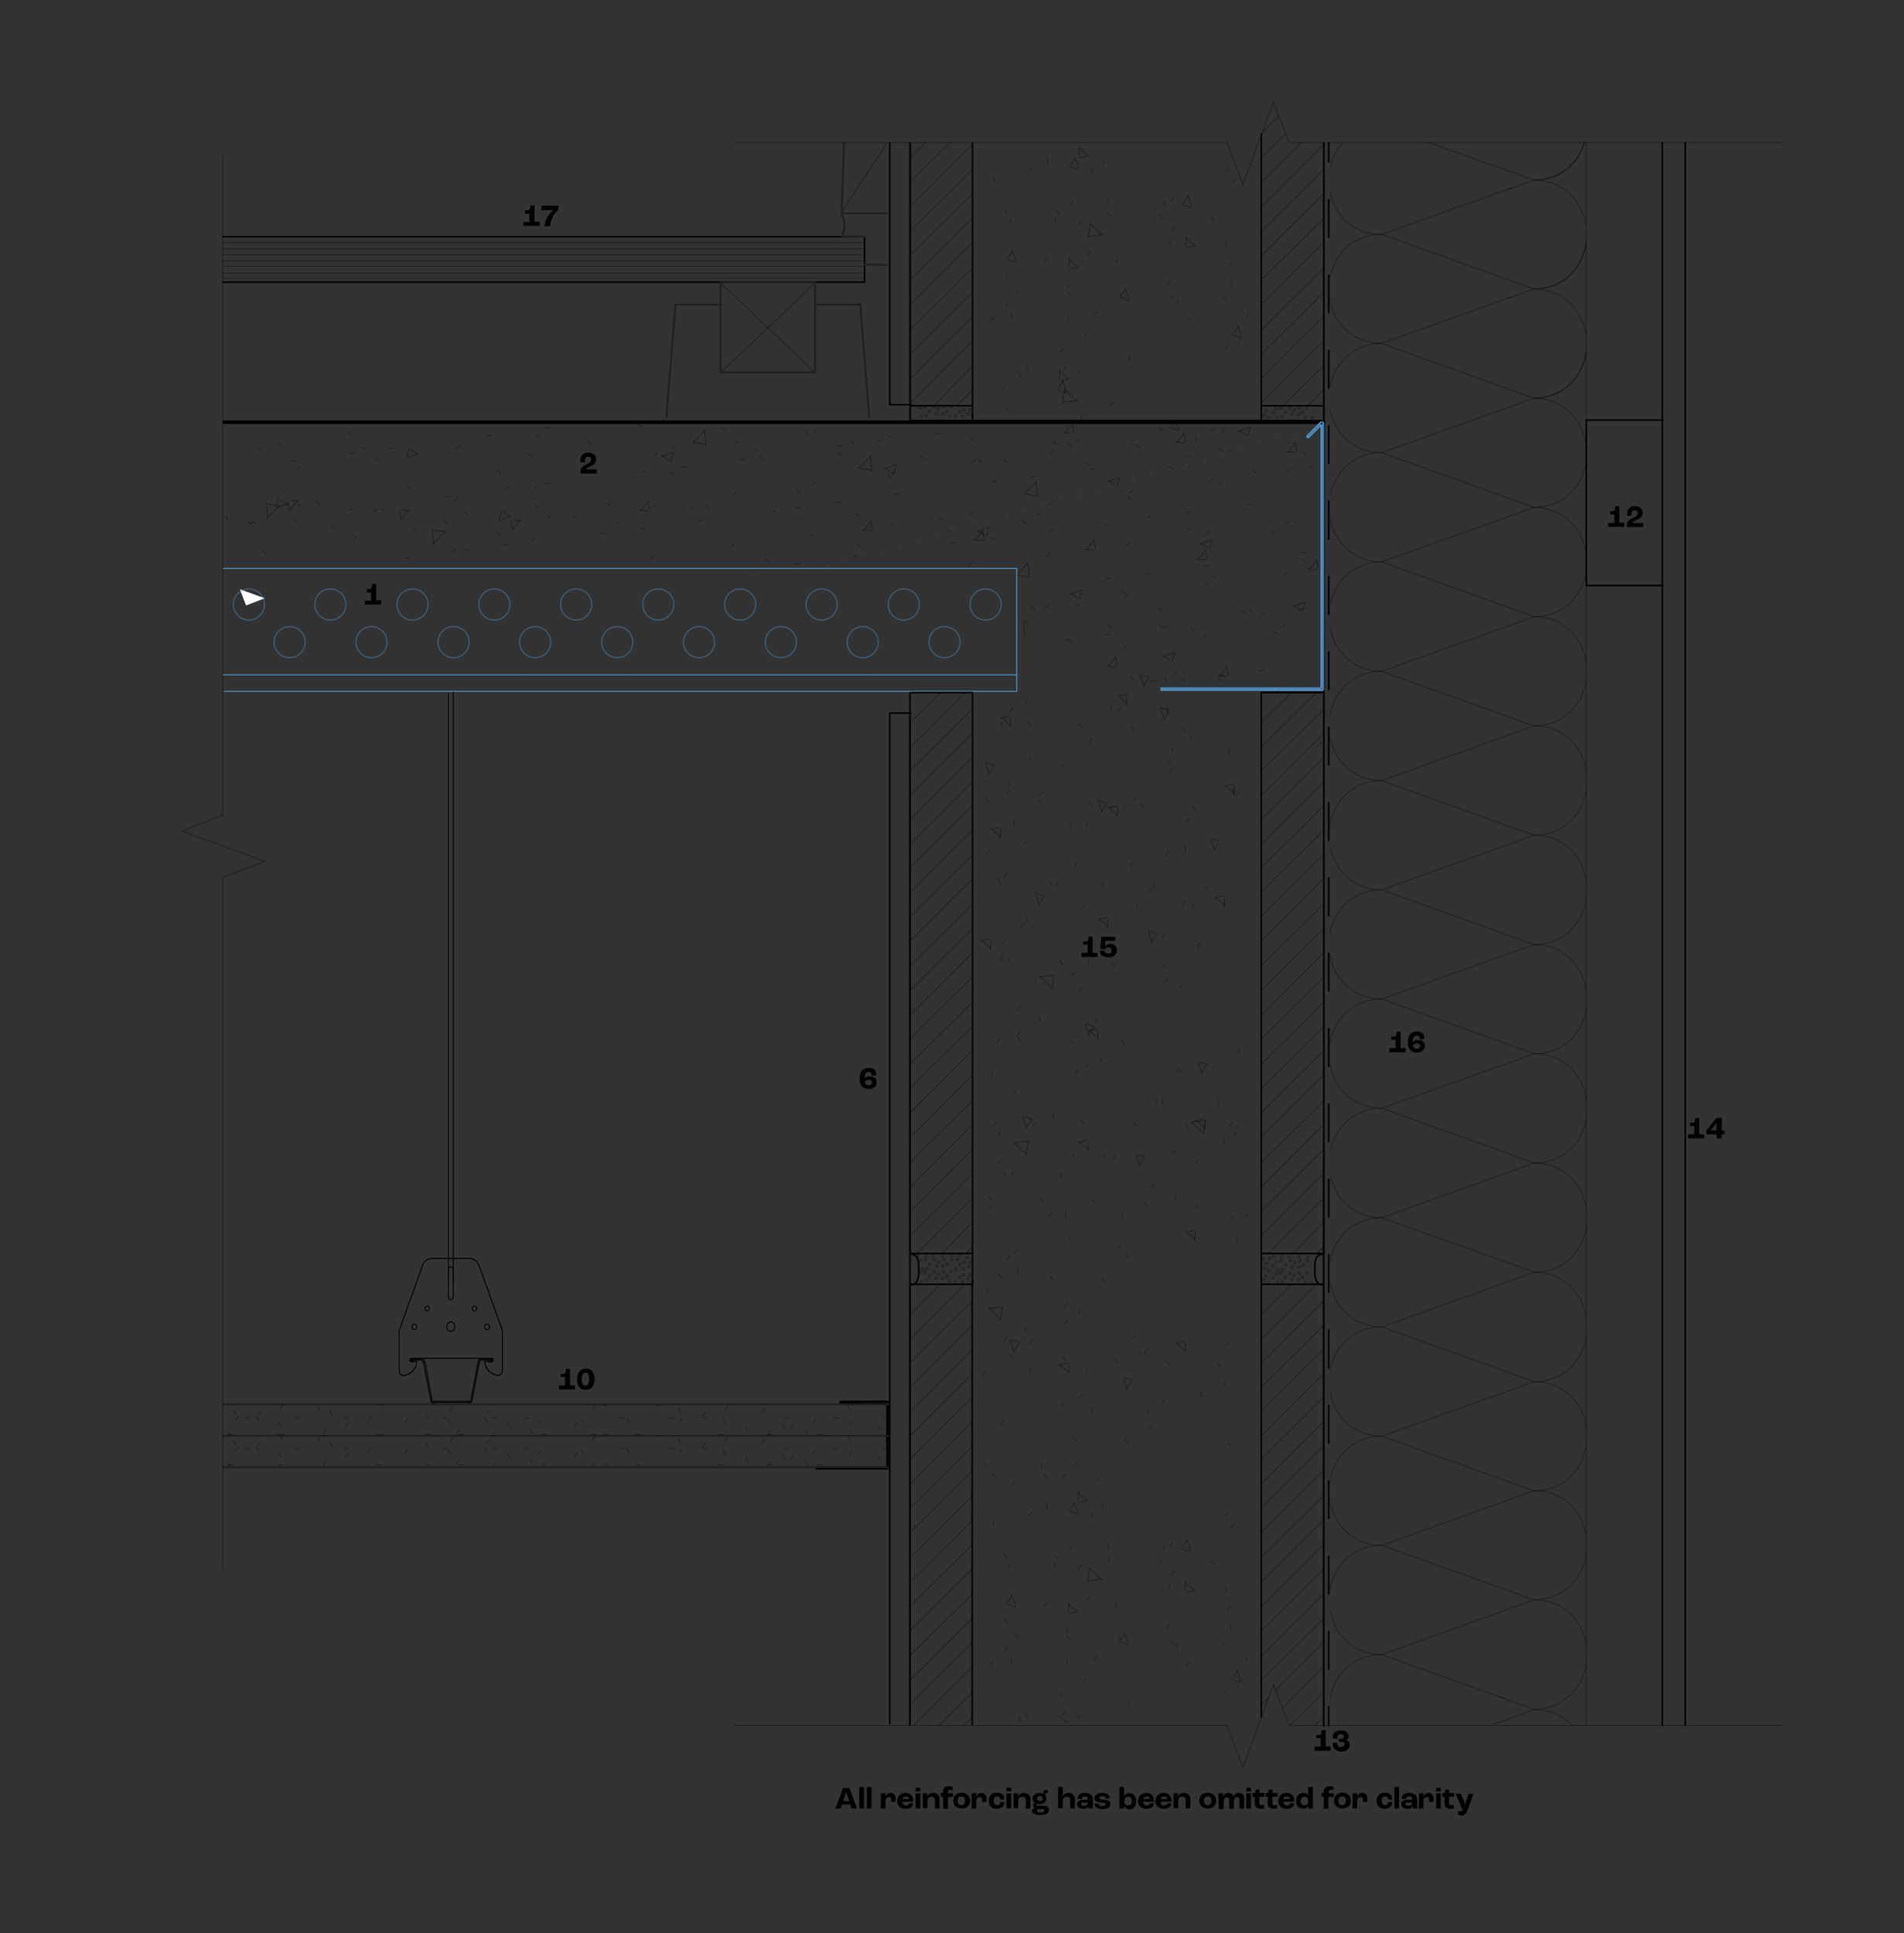 <?xml version="1.0" encoding="utf-8"?>
<!-- Generator: Adobe Illustrator 26.5.1, SVG Export Plug-In . SVG Version: 6.00 Build 0)  -->
<svg version="1.1" id="Layer_2_00000002343703290649694180000017536017402648314264_"
	 xmlns="http://www.w3.org/2000/svg" xmlns:xlink="http://www.w3.org/1999/xlink" x="0px" y="0px" viewBox="0 0 612 621.4"
	 style="enable-background:new 0 0 612 621.4;" xml:space="preserve">
<rect x="0" y="0" width="612" height="621.4" fill="#333333" stroke="none"/>
<style type="text/css">
	.st0{fill:none;stroke:#000000;stroke-width:0.5;stroke-linecap:round;stroke-linejoin:round;}
	.st1{fill:none;stroke:#000000;stroke-width:0.1;stroke-linecap:round;stroke-linejoin:round;}
	.st2{fill:none;stroke:#231F20;stroke-width:0.57;stroke-linecap:round;stroke-linejoin:round;}
	.st3{fill:none;stroke:#000000;stroke-width:0.5;stroke-linecap:round;stroke-linejoin:round;stroke-dasharray:0,0,12.11,12.11;}
	.st4{fill:none;stroke:#000000;stroke-width:0.3;stroke-linecap:round;stroke-linejoin:round;}
	.st5{fill:none;}
	.st6{fill:none;stroke:#000000;stroke-width:0.1;stroke-miterlimit:10;}
	.st7{fill:none;stroke:#000000;stroke-width:0.5;stroke-miterlimit:10;}
	.st8{fill:none;stroke:#000000;stroke-width:1.13;stroke-linecap:round;stroke-linejoin:round;}
	.st9{fill:none;stroke:#5198D2;stroke-width:0.3;stroke-miterlimit:10;}
	.st10{fill:none;stroke:#5198D2;stroke-width:0.5;stroke-miterlimit:10;}
	.st11{fill:none;stroke:#5198D2;stroke-width:0.2;stroke-linecap:round;stroke-miterlimit:10;stroke-dasharray:0,6;}
	.st12{fill:#FFFFFF;}
	.st13{opacity:0.5;fill:none;stroke:#5198D2;stroke-width:0.3;stroke-miterlimit:10;enable-background:new    ;}
</style>
<g id="base">
	<line class="st0" x1="292.6" y1="46" x2="292.6" y2="135.4"/>
	<line class="st0" x1="71.6" y1="76.1" x2="277.7" y2="76.1"/>
	<polyline class="st0" points="71.6,90.7 277.9,90.7 277.9,76.1 	"/>
	<line class="st1" x1="71.6" y1="79.9" x2="277.7" y2="79.9"/>
	<line class="st1" x1="71.6" y1="77.9" x2="277.7" y2="77.9"/>
	<line class="st1" x1="71.6" y1="83.8" x2="277.9" y2="83.8"/>
	<line class="st1" x1="71.6" y1="81.8" x2="277.7" y2="81.8"/>
	<line class="st1" x1="71.6" y1="87.7" x2="277.7" y2="87.7"/>
	<line class="st1" x1="71.6" y1="85.6" x2="277.7" y2="85.6"/>
	<line class="st1" x1="71.6" y1="89.5" x2="277.7" y2="89.5"/>
	<g>
		<g id="LINE">
			<line class="st2" x1="285.1" y1="85.1" x2="278" y2="85.1"/>
		</g>
		<g id="LINE-2">
			<line class="st2" x1="278" y1="76.1" x2="270.5" y2="76.1"/>
		</g>
		<g id="LINE-3">
			<line class="st2" x1="271.4" y1="73.3" x2="271.4" y2="72.4"/>
		</g>
		<g id="LINE-4">
			<line class="st2" x1="282.9" y1="68.6" x2="285.1" y2="68.6"/>
		</g>
		<g id="LINE-5">
			<line class="st2" x1="271.4" y1="72.4" x2="271.4" y2="71.4"/>
		</g>
		<g id="LINE-6">
			<line class="st2" x1="271.4" y1="71.4" x2="271.2" y2="70.4"/>
		</g>
		<g id="LINE-7">
			<line class="st2" x1="271.2" y1="70.4" x2="270.9" y2="69.5"/>
		</g>
		<g id="LINE-8">
			<line class="st2" x1="271.2" y1="74.3" x2="271.4" y2="73.3"/>
		</g>
		<g id="LINE-9">
			<line class="st2" x1="270.5" y1="76.1" x2="270.9" y2="75.2"/>
		</g>
		<g id="LINE-10">
			<line class="st2" x1="270.9" y1="75.2" x2="271.2" y2="74.3"/>
		</g>
		<g id="LINE-11">
			<line class="st2" x1="270.9" y1="69.5" x2="270.5" y2="68.6"/>
		</g>
		<g id="LINE-12">
			<line class="st2" x1="282.9" y1="68.6" x2="270.5" y2="68.6"/>
		</g>
		<g id="LINE-13">
			<line class="st2" x1="270.6" y1="67.2" x2="271.3" y2="45.8"/>
		</g>
		<g id="LINE-14">
			<line class="st2" x1="270.5" y1="68.6" x2="270.6" y2="67.2"/>
		</g>
	</g>
	<g id="LINE-15">
		<g>
			<line class="st0" x1="427.1" y1="554.6" x2="427.1" y2="548.6"/>
			<line class="st3" x1="427.1" y1="536.5" x2="427.1" y2="58.1"/>
			<line class="st0" x1="427.1" y1="52" x2="427.1" y2="46"/>
		</g>
	</g>
	<line class="st0" x1="425.5" y1="554.6" x2="425.5" y2="46"/>
</g>
<g id="roof">
	<path class="st0" d="M270.1,450.5v0.5h14.8c0,0,0.1,0,0.1,0c0.1,0.1,0.1,0.2,0.1,0.2v20.2c0,0,0,0.1,0,0.1c0,0.1-0.2,0.1-0.2,0.1
		h-22.5v0.5h22.5c0.1,0,0.2,0,0.2,0c0.3-0.1,0.5-0.4,0.5-0.6c0,0,0-0.1,0-0.1v-20.3c0,0,0-0.1,0-0.2c0-0.2-0.1-0.3-0.2-0.3
		c0,0-0.1-0.1-0.3-0.2c-0.1,0-0.2,0-0.3,0L270.1,450.5L270.1,450.5z"/>
	<line class="st2" x1="71.7" y1="471.6" x2="285.7" y2="471.6"/>
	<line class="st2" x1="71.6" y1="451.4" x2="285.8" y2="451.4"/>
	<line class="st2" x1="71.7" y1="461.5" x2="285.7" y2="461.5"/>
	<g>
		<g>
			<path class="st4" d="M153.7,437.7c0.1-0.6,0.6-1,1.1-1"/>
			<path class="st4" d="M139.6,450.9c-0.4,0.3-1,0-1.1-0.5"/>
			<line class="st4" x1="157.9" y1="437.1" x2="154.8" y2="437.1"/>
			<line class="st4" x1="157.1" y1="437.2" x2="157.9" y2="437.2"/>
			<line class="st4" x1="157.8" y1="437.6" x2="157.1" y2="437.6"/>
			<line class="st4" x1="154.8" y1="436.7" x2="157.8" y2="436.7"/>
			<path class="st4" d="M132.4,437.6c-0.2,0-0.4-0.2-0.4-0.5s0.2-0.5,0.4-0.5"/>
			<line class="st4" x1="133.1" y1="437.6" x2="132.4" y2="437.6"/>
			<line class="st4" x1="133.1" y1="437.2" x2="133.1" y2="437.6"/>
			<path class="st4" d="M139.9,450.8c-0.1,0-0.1,0-0.2,0.1"/>
			<line class="st4" x1="150.4" y1="450.8" x2="139.9" y2="450.8"/>
			<path class="st4" d="M150.6,450.9c-0.1,0-0.1-0.1-0.2-0.1"/>
			<path class="st4" d="M151.7,450.3c-0.1,0.6-0.7,0.8-1.1,0.5"/>
			<line class="st4" x1="154.1" y1="437.8" x2="151.7" y2="450.3"/>
			<path class="st4" d="M154.8,437.1c-0.4,0-0.7,0.3-0.7,0.7"/>
			<path class="st4" d="M157.9,437.2C157.9,437.2,157.9,437.2,157.9,437.2C157.9,437.1,157.9,437.1,157.9,437.2"/>
			<line class="st4" x1="157.1" y1="437.6" x2="157.1" y2="437.2"/>
			<path class="st4" d="M157.8,437.6c0.2,0,0.4-0.2,0.4-0.5s-0.2-0.5-0.4-0.5"/>
			<line class="st4" x1="151.3" y1="450.2" x2="153.7" y2="437.7"/>
			<path class="st4" d="M150.8,450.5c0.2,0.1,0.5,0,0.5-0.2"/>
			<path class="st4" d="M150.4,450.4c0.2,0,0.3,0,0.4,0.1"/>
			<line class="st4" x1="139.9" y1="450.4" x2="150.4" y2="450.4"/>
			<path class="st4" d="M139.4,450.5c0.1-0.1,0.3-0.1,0.4-0.1"/>
			<path class="st4" d="M138.9,450.2c0.1,0.3,0.3,0.4,0.5,0.2"/>
			<line class="st4" x1="136.6" y1="437.7" x2="138.9" y2="450.2"/>
			<path class="st4" d="M135.4,436.7c0.6,0,1,0.4,1.1,1"/>
			<line class="st4" x1="132.4" y1="436.7" x2="135.4" y2="436.7"/>
			<line class="st4" x1="132.3" y1="437.2" x2="133.1" y2="437.2"/>
			<path class="st4" d="M132.3,437.1C132.3,437.1,132.3,437.1,132.3,437.1C132.3,437.2,132.3,437.2,132.3,437.1"/>
			<line class="st4" x1="135.4" y1="437.1" x2="132.3" y2="437.1"/>
			<path class="st4" d="M136.1,437.8c-0.1-0.4-0.4-0.7-0.7-0.7"/>
			<line class="st4" x1="138.5" y1="450.3" x2="136.1" y2="437.8"/>
			<line class="st4" x1="158.3" y1="436.7" x2="157.8" y2="436.7"/>
			<path class="st4" d="M144.1,408.1c0-0.5,0.4-0.9,0.8-0.9s0.8,0.4,0.8,0.9"/>
			<line class="st4" x1="144.1" y1="416.8" x2="144.1" y2="408.1"/>
			<path class="st4" d="M145.7,416.8c0,0.5-0.4,0.9-0.8,0.9s-0.8-0.4-0.8-0.9"/>
			<line class="st4" x1="145.7" y1="408.1" x2="145.7" y2="416.8"/>
			<ellipse class="st4" cx="133.2" cy="426.5" rx="0.8" ry="0.9"/>
			<path class="st4" d="M146.2,426.4c0,0.8-0.6,1.5-1.3,1.5s-1.3-0.6-1.3-1.5s0.6-1.5,1.3-1.5S146.2,425.6,146.2,426.4z"/>
			<path class="st4" d="M138,420.6c0,0.4-0.3,0.8-0.7,0.8s-0.7-0.4-0.7-0.8s0.3-0.8,0.7-0.8S138,420.1,138,420.6z"/>
			<path class="st4" d="M153.2,420.6c0,0.4-0.3,0.8-0.7,0.8s-0.7-0.4-0.7-0.8s0.3-0.8,0.7-0.8S153.2,420.1,153.2,420.6z"/>
			<ellipse class="st4" cx="156.5" cy="426.5" rx="0.8" ry="0.9"/>
			<path class="st4" d="M133.8,437.5l-1.2,0.2h-0.3c-0.3,0.1-0.6-0.1-0.6-0.5s0.2-0.6,0.5-0.6h25.9c0.3,0,0.6,0.3,0.5,0.6
				c0,0.3-0.3,0.6-0.6,0.5h-0.8l-1.2-0.2"/>
			<path class="st4" d="M134,437.7c0-0.1-0.1-0.2-0.2-0.2"/>
			<line class="st4" x1="133.6" y1="439.3" x2="134" y2="437.7"/>
			<line class="st4" x1="132.7" y1="440.7" x2="133.6" y2="439.3"/>
			<line class="st4" x1="131.4" y1="441.6" x2="132.7" y2="440.7"/>
			<line class="st4" x1="130" y1="442.1" x2="131.4" y2="441.6"/>
			<path class="st4" d="M128.3,440.5c0,1,0.8,1.8,1.7,1.6"/>
			<line class="st4" x1="128.3" y1="428.1" x2="128.3" y2="440.5"/>
			<path class="st4" d="M128.4,427.4c-0.1,0.2-0.1,0.5-0.1,0.8"/>
			<line class="st4" x1="135.8" y1="406.8" x2="128.4" y2="427.4"/>
			<path class="st4" d="M139.2,404.5c-1.5-0.1-2.9,0.8-3.5,2.3"/>
			<line class="st4" x1="150.5" y1="404.5" x2="139.2" y2="404.5"/>
			<path class="st4" d="M154,406.8c-0.6-1.5-2-2.5-3.5-2.3"/>
			<line class="st4" x1="161.4" y1="427.4" x2="154" y2="406.8"/>
			<path class="st4" d="M161.5,428.1c0-0.3,0-0.5-0.1-0.8"/>
			<line class="st4" x1="161.5" y1="440.5" x2="161.5" y2="428.1"/>
			<path class="st4" d="M159.8,442.1c0.9,0.1,1.7-0.6,1.7-1.6"/>
			<line class="st4" x1="158.4" y1="441.6" x2="159.8" y2="442.1"/>
			<line class="st4" x1="157.1" y1="440.7" x2="158.4" y2="441.6"/>
			<line class="st4" x1="156.2" y1="439.3" x2="157.1" y2="440.7"/>
			<line class="st4" x1="155.8" y1="437.7" x2="156.2" y2="439.3"/>
			<path class="st4" d="M156,437.5c-0.1,0-0.2,0.1-0.2,0.2"/>
		</g>
		<line class="st4" x1="144.1" y1="412.5" x2="144.1" y2="222.7"/>
		<line class="st4" x1="145.7" y1="412.5" x2="145.7" y2="222.1"/>
	</g>
	<g id="HATCH">
		<polyline class="st5" points="100.6,461.7 195.4,461.7 195.4,451.3 		"/>
		<path class="st1" d="M78.5,455.8h1.8 M94.4,455.8h1.8 M195,455.8h0.4 M73.2,461.1H75 M173.8,461.1h1.8 M189.7,461.1h1.8
			 M110.3,455.8h1.8 M142,455.8h1.8 M89.1,461.1h1.8 M120.9,461.1h1.8 M157.9,455.8h1.8 M168.5,455.8h1.8 M136.8,461.1h1.8
			 M147.3,461.1h1.8 M76,454.7l-0.9-1.5 M83.2,456.7l-0.9-1.5 M156.7,457l-0.9-1.5 M164,458.9l-0.9-1.5 M90.4,458.6l-0.9-1.5
			 M104.5,461.7L104,461 M123.2,451.9l-0.3-0.6 M137.7,455.8l-0.9-1.5 M171.2,460.9l-0.9-1.5 M73.9,461.7l-0.7-1.3 M106.8,455.2
			l-0.9-1.5 M144.9,457.7l-0.9-1.5 M187.6,457.5l-0.9-1.5 M194.9,451.3l-0.4,0.7 M159.2,460.2l-0.9,1.5 M131,456.1l-0.9,1.5
			 M104.8,459.3l-0.9,1.5 M102.8,452.1l-0.9,1.5 M76.6,455.2l-0.9,1.5 M185.6,457l-0.9,1.5 M157.3,453l-0.9,1.5 M147.5,459.5
			l-0.9,1.5 M119.3,455.4l-0.9,1.5 M91.1,451.3l-0.9,1.5 M173.8,456.3l-0.9,1.5 M145.6,452.2l-0.9,1.5 M140.3,461.4l-0.2,0.3
			 M112,457.3l-0.9,1.5 M83.8,453.3l-0.9,1.5"/>
	</g>
	<g id="HATCH-2">
		<path class="st1" d="M252,465.6h1.8 M267.9,465.6h1.8 M230.8,470.9h1.8 M246.7,470.9h1.8 M199.1,465.6h1.8 M283.8,465.6h1.8
			 M262.6,470.9h1.8 M215,465.6h1.8 M225.5,465.6h1.8 M193.8,470.9h1.8 M204.4,470.9h1.8 M211.6,461.9l-0.5-0.8 M252.3,469l-0.9-1.5
			 M259.6,470.9l-0.9-1.5 M285.1,462.3l-0.7-1.1 M218.8,463.9l-0.9-1.5 M233.3,467.7l-0.9-1.5 M266,471.5l-0.1-0.2 M202.4,467.2
			l-0.9-1.5 M240.5,469.7l-0.9-1.5 M273.3,463l-0.9-1.5 M283.2,469.5l-0.9-1.5 M273.9,466.6l-0.9,1.5 M247.6,469.7l-0.9,1.5
			 M245.7,462.5l-0.9,1.5 M219.4,465.7l-0.9,1.5 M191.2,461.6l-0.9,1.5 M262.1,465.9l-0.9,1.5 M233.9,461.8l-0.9,1.5 M254.9,467.8
			l-0.9,1.5 M226.7,463.7l-0.9,1.5 M197.7,471.5L197.7,471.5 M197.6,461.1L197.6,461.1"/>
	</g>
	<g id="HATCH-3">
		<polyline class="st5" points="100.6,471.5 195.4,471.5 195.4,461.1 		"/>
		<path class="st1" d="M78.5,465.6h1.8 M94.4,465.6h1.8 M195,465.6h0.4 M73.2,470.9H75 M173.8,470.9h1.8 M189.7,470.9h1.8
			 M110.3,465.6h1.8 M142,465.6h1.8 M89.1,470.9h1.8 M120.9,470.9h1.8 M157.9,465.6h1.8 M168.5,465.6h1.8 M136.8,470.9h1.8
			 M147.3,470.9h1.8 M76,464.5l-0.9-1.5 M83.2,466.5l-0.9-1.5 M156.7,466.8l-0.9-1.5 M164,468.7l-0.9-1.5 M90.4,468.4l-0.9-1.5
			 M104.5,471.5l-0.4-0.8 M123.2,461.7l-0.3-0.6 M137.7,465.6l-0.9-1.5 M171.2,470.7l-0.9-1.5 M73.9,471.5l-0.7-1.3 M106.8,465
			l-0.9-1.5 M144.9,467.5l-0.9-1.5 M187.6,467.3l-0.9-1.5 M194.9,461.1l-0.4,0.7 M159.2,470l-0.9,1.5 M131,465.9l-0.9,1.5
			 M104.8,469.1l-0.9,1.5 M102.8,461.9l-0.9,1.5 M76.6,465l-0.9,1.5 M185.6,466.8l-0.9,1.5 M157.3,462.8l-0.9,1.5 M147.5,469.3
			l-0.9,1.5 M119.3,465.2l-0.9,1.5 M91.1,461.1l-0.9,1.5 M173.8,466.1l-0.9,1.5 M145.6,462l-0.9,1.5 M140.3,471.2l-0.2,0.3
			 M112,467.1l-0.9,1.5 M83.8,463.1l-0.9,1.5"/>
	</g>
	<g id="HATCH-4">
		<path class="st1" d="M252,455.8h1.8 M267.9,455.8h1.8 M230.8,461.1h1.8 M246.7,461.1h1.8 M199.1,455.8h1.8 M283.8,455.8h1.8
			 M262.6,461.1h1.8 M215,455.8h1.8 M225.5,455.8h1.8 M193.8,461.1h1.8 M204.4,461.1h1.8 M211.6,452.1l-0.5-0.8 M252.3,459.2
			l-0.9-1.5 M259.6,461.1l-0.9-1.5 M285.1,452.5l-0.7-1.1 M218.8,454.1l-0.9-1.5 M233.3,457.9l-0.9-1.5 M266,461.7l-0.1-0.2
			 M202.4,457.4l-0.9-1.5 M240.5,459.9l-0.9-1.5 M273.3,453.2l-0.9-1.5 M283.2,459.7l-0.9-1.5 M273.9,456.8l-0.9,1.5 M247.6,459.9
			l-0.9,1.5 M245.7,452.7l-0.9,1.5 M219.4,455.9l-0.9,1.5 M191.2,451.8l-0.9,1.5 M262.1,456.1l-0.9,1.5 M233.9,452l-0.9,1.5
			 M254.9,458l-0.9,1.5 M226.7,453.9l-0.9,1.5 M197.7,461.7L197.7,461.7 M197.6,451.3L197.6,451.3"/>
	</g>
</g>
<g id="timber_cut">
	<line class="st1" x1="262" y1="119.8" x2="231.6" y2="90.9"/>
	<line class="st1" x1="262" y1="90.9" x2="231.6" y2="119.8"/>
	<line class="st6" x1="285.1" y1="46" x2="270.5" y2="68.3"/>
</g>
<g id="cradles">
	<g>
		<g id="LINE-16">
			<line class="st2" x1="231.6" y1="90.7" x2="231.6" y2="97.9"/>
		</g>
		<g id="LINE-17">
			<line class="st2" x1="262" y1="97.9" x2="262" y2="90.7"/>
		</g>
		<g id="LINE-18">
			<line class="st2" x1="262" y1="90.7" x2="231.6" y2="90.7"/>
		</g>
		<g id="LINE-19">
			<line class="st2" x1="262" y1="97.9" x2="262" y2="119.7"/>
		</g>
		<g id="LINE-20">
			<line class="st2" x1="262" y1="119.7" x2="231.6" y2="119.7"/>
		</g>
		<g id="LINE-21">
			<line class="st2" x1="231.6" y1="119.7" x2="231.6" y2="97.9"/>
		</g>
		<g id="LINE-22">
			<line class="st2" x1="217.1" y1="97.9" x2="214.2" y2="134.1"/>
		</g>
		<g id="LINE-23">
			<line class="st2" x1="231.6" y1="97.9" x2="217.1" y2="97.9"/>
		</g>
		<g id="LINE-24">
			<line class="st2" x1="279.4" y1="134.1" x2="276.5" y2="97.9"/>
		</g>
		<g id="LINE-25">
			<line class="st2" x1="276.5" y1="97.9" x2="262" y2="97.9"/>
		</g>
	</g>
</g>
<g id="clad">
	<line class="st0" x1="541.7" y1="554.6" x2="541.7" y2="45.8"/>
	<line class="st0" x1="534.3" y1="45.8" x2="534.3" y2="554.6"/>
</g>
<g id="fire_cavity">
	<polyline class="st7" points="534.7,188.2 509.9,188.2 509.9,135 534.7,135 	"/>
</g>
<g id="COMFLOR">
	<line class="st8" x1="425.5" y1="135.7" x2="72" y2="135.7"/>
	<g>
		<path class="st1" d="M205.9,164.2l2.4-2.9 M277.5,170.5l2.4-2.9 M313.4,173.6l2.4-2.9 M342.3,139.2l2.4-2.9 M349.2,176.7l2.4-2.9
			 M378.1,142.3l2.4-2.9 M356.1,214.3l2.4-2.9 M385,179.9l2.4-2.9 M413.9,145.4l2.4-2.9 M391.9,217.4l2.4-2.9 M420.8,183l2.4-2.9
			 M341.8,139l3,0.3 M377.6,142.1l3,0.3 M413.4,145.2l3,0.3 M205.4,164l3,0.3 M277,170.3l3,0.3 M312.9,173.4l3,0.3 M348.7,176.5
			l3,0.3 M384.5,179.6l3,0.3 M420.3,182.8l3,0.3 M355.6,214.1l3,0.3 M391.4,217.2l3,0.3 M208.9,164l-0.6-3.1 M280.5,170.3l-0.6-3.1
			 M316.4,173.4l-0.6-3.1 M359.1,214.1l-0.6-3.1 M352.2,176.5l-0.6-3.1 M345.2,139l-0.6-3.1 M394.9,217.2l-0.6-3.1 M388,179.7
			l-0.6-3.1 M381.1,142.1l-0.6-3.1 M423.8,182.8l-0.6-3.1 M416.9,145.2l-0.6-3.1 M222.7,142.3l3.9-4.1 M276,150.6l3.9-4.1
			 M329.3,158.8l3.9-4.1 M226.9,142.8l-0.5-4.7 M280.2,151.1l-0.5-4.7 M333.5,159.4l-0.5-4.7 M222.7,142.2l4.4,0.7 M276,150.5
			l4.4,0.7 M329.3,158.8l4.4,0.7 M212.7,146.7l3.5-1.3 M284.4,150.7l3.5-1.3 M314.2,170.8l3.5-1.3 M356.2,154.7l3.5-1.3
			 M398.2,138.6l3.5-1.3 M344.1,190.9l3.5-1.3 M386,174.8l3.5-1.3 M373.9,211l3.5-1.3 M415.8,194.9l3.5-1.3 M398.1,138.3l2.5,1.7
			 M356.2,154.4l2.5,1.7 M386,174.5l2.5,1.7 M415.8,194.6l2.5,1.7 M284.4,150.4l2.5,1.7 M314.2,170.5l2.5,1.7 M344,190.6l2.5,1.7
			 M373.8,210.7l2.5,1.7 M212.6,146.4l2.5,1.7 M215.5,148.5l1-3 M287.2,152.4l1-3 M317,172.5l1-3 M346.9,192.6l1-3 M359,156.4l1-3
			 M376.7,212.7l1-3 M388.8,176.5l1-3 M401,140.3l1-3 M418.6,196.6l1-3 M184,166.4l1.3-1 M236.2,142.6l1.3-1 M235.5,159.2l1.3-1
			 M261.4,139.4l1.3-1 M234.9,175.8l1.3-1 M260.8,156l1.3-1 M260.2,172.6l1.3-1 M312.3,148.8l1.3-1 M311.7,165.4l1.3-1 M337.6,145.6
			l1.3-1 M311.1,182l1.3-1 M337,162.2l1.3-1 M336.3,178.8l1.3-1 M389.1,138.3l1.3-1 M335.7,195.5l1.3-1 M388.5,155l1.3-1
			 M387.9,171.6l1.3-1 M413.7,151.8l1.3-1 M387.3,188.2l1.3-1 M413.1,168.4l1.3-1 M386.7,204.9l1.3-1 M412.5,185l1.3-1 M411.9,201.7
			l1.3-1 M210.3,146.4l1.3-1 M209.7,163l1.3-1 M209.1,179.6l1.3-1 M286.5,152.5l1.3-1 M285.9,169.2l1.3-1 M363.3,142.1l1.3-1
			 M362.7,158.7l1.3-1 M362,175.3l1.3-1 M361.4,192l1.3-1 M360.8,208.6l1.3-1 M218.8,150.2l1.6-0.2 M237.7,147.7l1.6-0.2
			 M281.8,141.9l1.6-0.2 M300.7,139.4l1.6-0.2 M205.7,169.9l1.6-0.2 M224.6,167.4l1.6-0.2 M268.6,161.6l1.6-0.2 M287.5,159.1
			l1.6-0.2 M331.5,153.3l1.6-0.2 M350.4,150.8l1.6-0.2 M394.5,145l1.6-0.2 M413.4,142.5l1.6-0.2 M255.4,181.3l1.6-0.2 M274.3,178.8
			l1.6-0.2 M318.4,173l1.6-0.2 M337.3,170.5l1.6-0.2 M381.3,164.7l1.6-0.2 M400.2,162.2l1.6-0.2 M368.2,184.4l1.6-0.2 M387.1,181.9
			l1.6-0.2 M355,204.1l1.6-0.2 M373.9,201.6l1.6-0.2 M417.9,195.8l1.6-0.2 M404.8,215.5l1.6-0.2 M206,151.8l1.6-0.2 M268.9,143.5
			l1.6-0.2 M192.8,171.5l1.6-0.2 M255.8,163.2l1.6-0.2 M318.7,154.9l1.6-0.2 M381.7,146.7l1.6-0.2 M242.6,182.9l1.6-0.2
			 M305.6,174.6l1.6-0.2 M368.5,166.3l1.6-0.2 M355.4,186l1.6-0.2 M418.3,177.7l1.6-0.2 M342.2,205.7l1.6-0.2 M405.2,197.4l1.6-0.2
			 M392.1,217.1l1.6-0.2 M418.4,145.4l1.4,0.9 M391.8,144.2l1.4,0.9 M402.3,151l1.4,0.9 M365.1,143.1l1.4,0.9 M375.6,149.8l1.4,0.9
			 M338.5,142l1.4,0.9 M349,148.7l1.4,0.9 M311.8,140.9l1.4,0.9 M322.3,147.6l1.4,0.9 M398.8,196.3l1.4,0.9 M409.3,203l1.4,0.9
			 M285.1,139.8l1.4,0.9 M295.7,146.5l1.4,0.9 M372.1,195.2l1.4,0.9 M382.6,201.9l1.4,0.9 M258.5,138.6l1.4,0.9 M269,145.4l1.4,0.9
			 M345.4,194.1l1.4,0.9 M356,200.8l1.4,0.9 M231.8,137.5l1.4,0.9 M242.3,144.2l1.4,0.9 M329.3,199.6l1.4,0.9 M205.2,136.4l1.4,0.9
			 M215.7,143.1l1.4,0.9 M189,142l1.4,0.9 M408.2,170.7l1.4,0.9 M381.6,169.5l1.4,0.9 M354.9,168.4l1.4,0.9 M328.3,167.3l1.4,0.9
			 M301.6,166.2l1.4,0.9 M274.9,165.1l1.4,0.9 M248.3,163.9l1.4,0.9 M221.6,162.8l1.4,0.9 M195,161.7l1.4,0.9 M372.5,137.4l1.2,1.1
			 M418.6,179.7l1.2,1.1 M343.4,142.4l1.2,1.1 M389.5,184.7l1.2,1.1 M401.5,195.7l1.2,1.1 M314.3,147.4l1.2,1.1 M360.4,189.7
			l1.2,1.1 M372.4,200.7l1.2,1.1 M273.2,141.4l1.2,1.1 M285.2,152.4l1.2,1.1 M331.3,194.7l1.2,1.1 M343.3,205.6l1.2,1.1
			 M244.1,146.4l1.2,1.1 M256.1,157.4l1.2,1.1 M215,151.4l1.2,1.1 M227,162.4l1.2,1.1 M197.9,167.4l1.2,1.1 M420.7,149.7l1.2,1.1
			 M391.6,154.7l1.2,1.1 M362.4,159.7l1.2,1.1 M333.3,164.7l1.2,1.1 M391.4,217.9l1.2,1.1 M304.2,169.7l1.2,1.1 M275.1,174.7
			l1.2,1.1 M246,179.7l1.2,1.1"/>
		<line class="st1" x1="167.2" y1="167.2" x2="164.8" y2="170"/>
		<line class="st1" x1="131.4" y1="164" x2="129" y2="166.9"/>
		<line class="st1" x1="95.6" y1="160.9" x2="93.2" y2="163.8"/>
		<line class="st1" x1="167.7" y1="167.4" x2="164.8" y2="167.1"/>
		<line class="st1" x1="131.9" y1="164.2" x2="128.9" y2="163.9"/>
		<line class="st1" x1="96.1" y1="161.1" x2="93.1" y2="160.8"/>
		<line class="st1" x1="164.2" y1="167.3" x2="164.8" y2="170.4"/>
		<line class="st1" x1="128.4" y1="164.2" x2="128.9" y2="167.3"/>
		<line class="st1" x1="92.5" y1="161" x2="93.1" y2="164.2"/>
		<line class="st1" x1="143.1" y1="170.8" x2="139.2" y2="174.8"/>
		<line class="st1" x1="89.8" y1="162.5" x2="85.9" y2="166.6"/>
		<line class="st1" x1="138.9" y1="170.2" x2="139.4" y2="175"/>
		<line class="st1" x1="85.6" y1="162" x2="86.1" y2="166.7"/>
		<line class="st1" x1="143.1" y1="170.9" x2="138.7" y2="170.2"/>
		<line class="st1" x1="89.8" y1="162.6" x2="85.4" y2="161.9"/>
		<line class="st1" x1="164.2" y1="165.9" x2="160.7" y2="167.2"/>
		<line class="st1" x1="134.4" y1="145.8" x2="130.9" y2="147.1"/>
		<line class="st1" x1="92.4" y1="161.9" x2="88.9" y2="163.2"/>
		<line class="st1" x1="92.5" y1="162.1" x2="90" y2="160.5"/>
		<line class="st1" x1="164.2" y1="166.1" x2="161.8" y2="164.5"/>
		<line class="st1" x1="134.4" y1="146.1" x2="131.9" y2="144.4"/>
		<line class="st1" x1="161.4" y1="164.1" x2="160.4" y2="167.1"/>
		<line class="st1" x1="131.6" y1="144" x2="130.6" y2="147"/>
		<line class="st1" x1="89.6" y1="160.1" x2="88.6" y2="163.1"/>
		<line class="st1" x1="172.2" y1="172.9" x2="170.9" y2="173.9"/>
		<line class="st1" x1="172.8" y1="156.3" x2="171.5" y2="157.3"/>
		<line class="st1" x1="173.4" y1="139.7" x2="172.1" y2="140.7"/>
		<line class="st1" x1="121.2" y1="163.6" x2="119.9" y2="164.6"/>
		<line class="st1" x1="121.8" y1="146.9" x2="120.5" y2="147.9"/>
		<line class="st1" x1="96" y1="166.8" x2="94.7" y2="167.8"/>
		<line class="st1" x1="96.6" y1="150.1" x2="95.3" y2="151.1"/>
		<line class="st1" x1="146.5" y1="176.5" x2="145.2" y2="177.5"/>
		<line class="st1" x1="147.1" y1="159.9" x2="145.8" y2="160.9"/>
		<line class="st1" x1="147.7" y1="143.2" x2="146.4" y2="144.2"/>
		<line class="st1" x1="150.8" y1="176.7" x2="149.1" y2="176.9"/>
		<line class="st1" x1="131.8" y1="179.2" x2="130.2" y2="179.4"/>
		<line class="st1" x1="163.9" y1="157" x2="162.3" y2="157.2"/>
		<line class="st1" x1="145" y1="159.5" x2="143.3" y2="159.7"/>
		<line class="st1" x1="82" y1="167.8" x2="80.4" y2="168"/>
		<line class="st1" x1="177" y1="137.3" x2="175.4" y2="137.5"/>
		<line class="st1" x1="158.1" y1="139.8" x2="156.5" y2="140"/>
		<line class="st1" x1="114.1" y1="145.6" x2="112.4" y2="145.8"/>
		<line class="st1" x1="95.2" y1="148.1" x2="93.5" y2="148.3"/>
		<line class="st1" x1="163.5" y1="175" x2="161.8" y2="175.2"/>
		<line class="st1" x1="176.6" y1="155.3" x2="175" y2="155.6"/>
		<line class="st1" x1="113.7" y1="163.6" x2="112" y2="163.8"/>
		<line class="st1" x1="126.8" y1="143.9" x2="125.2" y2="144.1"/>
		<line class="st1" x1="80.9" y1="168.6" x2="79.5" y2="167.7"/>
		<line class="st1" x1="107.5" y1="169.8" x2="106.1" y2="168.9"/>
		<line class="st1" x1="97" y1="163" x2="95.6" y2="162.2"/>
		<line class="st1" x1="134.2" y1="170.9" x2="132.8" y2="170"/>
		<line class="st1" x1="123.6" y1="164.2" x2="122.2" y2="163.3"/>
		<line class="st1" x1="160.8" y1="172" x2="159.4" y2="171.1"/>
		<line class="st1" x1="150.3" y1="165.3" x2="148.9" y2="164.4"/>
		<line class="st1" x1="177" y1="166.4" x2="175.6" y2="165.5"/>
		<line class="st1" x1="91" y1="143.4" x2="89.6" y2="142.5"/>
		<line class="st1" x1="117.7" y1="144.5" x2="116.3" y2="143.6"/>
		<line class="st1" x1="144.3" y1="145.6" x2="142.9" y2="144.8"/>
		<line class="st1" x1="171" y1="146.8" x2="169.6" y2="145.9"/>
		<line class="st1" x1="85.6" y1="178.2" x2="84.4" y2="177.1"/>
		<line class="st1" x1="73.7" y1="167.2" x2="72.5" y2="166.1"/>
		<line class="st1" x1="114.8" y1="173.2" x2="113.6" y2="172.1"/>
		<line class="st1" x1="102.8" y1="162.2" x2="101.6" y2="161.1"/>
		<line class="st1" x1="143.9" y1="168.2" x2="142.7" y2="167.1"/>
		<line class="st1" x1="131.9" y1="157.2" x2="130.7" y2="156.1"/>
		<line class="st1" x1="173" y1="163.2" x2="171.8" y2="162.1"/>
		<line class="st1" x1="161.1" y1="152.2" x2="159.8" y2="151.1"/>
		<line class="st1" x1="83.9" y1="144.9" x2="82.6" y2="143.8"/>
		<line class="st1" x1="113" y1="139.9" x2="111.8" y2="138.8"/>
	</g>
	<line class="st1" x1="372.6" y1="218.6" x2="369.5" y2="219.2"/>
	<line class="st1" x1="367.7" y1="220.6" x2="366.4" y2="217.1"/>
	<line class="st1" x1="367.4" y1="220.6" x2="369.1" y2="218.2"/>
	<line class="st1" x1="369.4" y1="217.8" x2="366.4" y2="216.8"/>
	<line class="st1" x1="364.4" y1="218.7" x2="363.4" y2="217.4"/>
	<line class="st1" x1="381" y1="219.3" x2="380" y2="218"/>
	<line class="st1" x1="374.7" y1="219.4" x2="374.5" y2="217.8"/>
	<line class="st1" x1="377.4" y1="216.9" x2="378.5" y2="215.6"/>
	<line class="st1" x1="326.7" y1="184.9" x2="330.6" y2="180.8"/>
	<line class="st1" x1="330.9" y1="185.4" x2="330.4" y2="180.7"/>
	<line class="st1" x1="326.7" y1="184.8" x2="331.1" y2="185.5"/>
	<line class="st1" x1="329.5" y1="204.6" x2="328.9" y2="199.8"/>
	<line class="st9" x1="71.6" y1="182.7" x2="326.8" y2="182.7"/>
	<line class="st9" x1="71.6" y1="216.9" x2="326.7" y2="216.9"/>
	<polyline class="st9" points="71.9,222.2 326.8,222.2 326.8,182.6 	"/>
</g>
<g id="conc">
	<g>
		<path class="st1" d="M343.6,441.1l-2.9-2.4 M381.1,434.2l-2.9-2.4 M384.3,398.4l-2.9-2.4 M349.8,369.5l-2.9-2.4 M387.4,362.6
			l-2.9-2.4 M353,333.7l-2.9-2.4 M318.5,304.8l-2.9-2.4 M356.1,297.8l-2.9-2.4 M321.7,269l-2.9-2.4 M393.7,290.9l-2.9-2.4
			 M359.2,262l-2.9-2.4 M324.8,233.1l-2.9-2.4 M396.8,255.1l-2.9-2.4 M362.4,226.2l-2.9-2.4 M318.3,305.3l0.3-3 M321.5,269.5l0.3-3
			 M324.6,233.6l0.3-3 M343.4,441.6l0.3-3 M349.6,370l0.3-3 M352.8,334.2l0.3-3 M355.9,298.4l0.3-3 M359,262.6l0.3-3 M362.1,226.7
			l0.3-3 M380.9,434.7l0.3-3 M384,398.9l0.3-3 M387.2,363.1l0.3-3 M393.4,291.5l0.3-3 M396.6,255.7l0.3-3 M380.9,431.2l-3.1,0.6
			 M343.4,438.1l-3.1,0.6 M384.1,395.4l-3.1,0.6 M387.2,359.6l-3.1,0.6 M349.6,366.5l-3.1,0.6 M352.8,330.7l-3.1,0.6 M393.5,287.9
			l-3.1,0.6 M355.9,294.9l-3.1,0.6 M318.3,301.8l-3.1,0.6 M396.6,252.1l-3.1,0.6 M359,259.1l-3.1,0.6 M321.5,266l-3.1,0.6
			 M362.2,223.2l-3.1,0.6 M324.6,230.2l-3.1,0.6 M321.7,424.3l-4-3.9 M329.9,371l-4-3.9 M386.9,364.4l-4-3.9 M338.2,317.7l-4-3.9
			 M322.2,420.1l-4.7,0.5 M387.4,360.2l-4.7,0.5 M330.5,366.8l-4.7,0.5 M338.8,313.5L334,314 M321.6,424.3l0.7-4.4 M329.9,371
			l0.7-4.4 M338.2,317.8l0.7-4.4 M386.8,364.4l0.7-4.4 M326,434.4l-1.3-3.5 M362.3,446.5l-1.3-3.5 M330,362.6l-1.3-3.5 M366.3,374.8
			l-1.3-3.5 M350.2,332.8l-1.3-3.5 M334.1,290.8l-1.3-3.5 M318,248.9l-1.3-3.5 M386.4,344.9l-1.3-3.5 M370.3,303l-1.3-3.5
			 M354.2,261l-1.3-3.5 M390.4,273.2l-1.3-3.5 M374.3,231.2l-1.3-3.5 M317.7,248.9l1.7-2.5 M333.8,290.9l1.7-2.5 M353.9,261.1
			l1.7-2.5 M374,231.3l1.7-2.5 M329.8,362.6l1.7-2.5 M349.9,332.8l1.7-2.5 M370,303l1.7-2.5 M390.1,273.2l1.7-2.5 M325.8,434.4
			l1.7-2.5 M366,374.8l1.7-2.5 M386.1,345l1.7-2.5 M362,446.6l1.7-2.5 M364.1,443.7l-3-1 M327.9,431.6l-3-1 M368.1,372l-3-1
			 M331.9,359.8l-3-1 M388.2,342.2l-3-1 M352,330l-3-1 M372.1,300.2l-3-1 M335.8,288l-3-1 M392.2,270.4l-3-1 M355.9,258.2l-3-1
			 M319.7,246.1l-3-1 M376,228.4l-3-1 M345.9,463.1l-1-1.3 M362.5,463.7l-1-1.3 M322,410.9l-1-1.3 M338.6,411.5l-1-1.3 M318.8,385.7
			l-1-1.3 M395.8,464.9l-1-1.3 M355.3,412.1l-1-1.3 M335.4,386.3l-1-1.3 M352.1,386.9l-1-1.3 M368.7,387.5l-1-1.3 M328.2,334.7
			l-1-1.3 M385.3,388.1l-1-1.3 M344.8,335.3l-1-1.3 M325,309.5l-1-1.3 M361.5,335.9l-1-1.3 M341.6,310.1l-1-1.3 M358.3,310.7l-1-1.3
			 M317.8,257.9l-1-1.3 M374.9,311.3l-1-1.3 M334.4,258.5l-1-1.3 M351,259.2l-1-1.3 M331.2,233.3l-1-1.3 M367.7,259.8l-1-1.3
			 M347.9,233.9l-1-1.3 M384.3,260.4l-1-1.3 M364.5,234.5l-1-1.3 M381.1,235.2l-1-1.3 M325.8,436.8l-1-1.3 M342.4,437.4l-1-1.3
			 M359.1,438l-1-1.3 M375.7,438.6l-1-1.3 M392.3,439.2l-1-1.3 M332,360.6l-1-1.3 M348.6,361.2l-1-1.3 M365.3,361.8l-1-1.3
			 M381.9,362.4l-1-1.3 M321.6,283.8l-1-1.3 M398.5,363.1l-1-1.3 M338.2,284.4l-1-1.3 M354.8,285l-1-1.3 M371.5,285.7l-1-1.3
			 M388.1,286.3l-1-1.3 M329.7,428.3l-0.2-1.6 M327.2,409.4l-0.2-1.6 M321.4,365.3l-0.2-1.6 M318.9,346.4l-0.2-1.6 M349.4,441.4
			l-0.2-1.6 M346.9,422.5l-0.2-1.6 M341.1,378.5l-0.2-1.6 M338.6,359.6l-0.2-1.6 M332.8,315.6l-0.2-1.6 M330.3,296.6l-0.2-1.6
			 M324.5,252.6l-0.2-1.6 M322,233.7l-0.2-1.6 M369.1,454.6l-0.2-1.6 M366.6,435.7l-0.2-1.6 M360.8,391.7l-0.2-1.6 M358.3,372.8
			l-0.2-1.6 M352.5,328.7l-0.2-1.6 M350,309.8l-0.2-1.6 M344.2,265.8l-0.2-1.6 M341.7,246.9l-0.2-1.6 M386.2,448.9l-0.2-1.6
			 M378,385.9l-0.2-1.6 M363.9,279l-0.2-1.6 M361.4,260l-0.2-1.6 M397.6,399.1l-0.2-1.6 M391.8,355.1l-0.2-1.6 M383.6,292.1
			l-0.2-1.6 M381.1,273.2l-0.2-1.6 M375.3,229.2l-0.2-1.6 M395,242.3l-0.2-1.6 M331.3,441.2l-0.2-1.6 M323,378.2l-0.2-1.6
			 M351,454.3l-0.2-1.6 M342.7,391.4l-0.2-1.6 M334.4,328.4l-0.2-1.6 M326.1,265.5l-0.2-1.6 M362.4,404.5l-0.2-1.6 M354.1,341.5
			l-0.2-1.6 M345.8,278.6l-0.2-1.6 M373.8,354.7l-0.2-1.6 M365.5,291.7l-0.2-1.6 M357.2,228.8l-0.2-1.6 M393.5,367.8l-0.2-1.6
			 M385.2,304.9l-0.2-1.6 M376.9,241.9l-0.2-1.6 M396.6,255.1l-0.2-1.6 M324.8,228.7l0.9-1.4 M323.7,255.3l0.9-1.4 M330.4,244.8
			l0.9-1.4 M322.6,282l0.9-1.4 M329.3,271.5l0.9-1.4 M321.5,308.7l0.9-1.4 M328.2,298.1l0.9-1.4 M320.4,335.3l0.9-1.4 M327.1,324.8
			l0.9-1.4 M375.8,248.4l0.9-1.4 M382.5,237.8l0.9-1.4 M319.2,362l0.9-1.4 M325.9,351.5l0.9-1.4 M374.6,275l0.9-1.4 M381.4,264.5
			l0.9-1.4 M318.1,388.6l0.9-1.4 M324.8,378.1l0.9-1.4 M373.5,301.7l0.9-1.4 M380.2,291.1l0.9-1.4 M317,415.3l0.9-1.4 M323.7,404.8
			l0.9-1.4 M379.1,317.8l0.9-1.4 M315.9,442l0.9-1.4 M322.6,431.4l0.9-1.4 M371.3,355l0.9-1.4 M378,344.5l0.9-1.4 M321.5,458.1
			l0.9-1.4 M370.2,381.7l0.9-1.4 M376.9,371.1l0.9-1.4 M367.9,435l0.9-1.4 M373.5,451.1l0.9-1.4 M350.1,238.9l0.9-1.4 M349,265.5
			l0.9-1.4 M347.9,292.2l0.9-1.4 M346.8,318.9l0.9-1.4 M345.7,345.5l0.9-1.4 M344.5,372.2l0.9-1.4 M343.4,398.8l0.9-1.4
			 M342.3,425.5l0.9-1.4 M397.7,338.5l0.9-1.4 M341.2,452.2l0.9-1.4 M396.6,365.2l0.9-1.4 M395.5,391.9l0.9-1.4 M393.2,445.2
			l0.9-1.4 M316.9,274.6l1.1-1.2 M359.2,228.5l1.1-1.2 M321.9,303.7l1.1-1.2 M364.2,257.6l1.1-1.2 M375.2,245.6l1.1-1.2
			 M326.9,332.9l1.1-1.2 M369.2,286.7l1.1-1.2 M380.1,274.7l1.1-1.2 M320.9,373.9l1.1-1.2 M331.9,362l1.1-1.2 M374.2,315.8l1.1-1.2
			 M385.1,303.8l1.1-1.2 M325.9,403l1.1-1.2 M336.9,391.1l1.1-1.2 M379.1,344.9l1.1-1.2 M330.9,432.1l1.1-1.2 M341.9,420.2l1.1-1.2
			 M384.1,374l1.1-1.2 M395.1,362.1l1.1-1.2 M346.9,449.3l1.1-1.2 M400.1,391.2l1.1-1.2 M394.1,432.3l1.1-1.2 M329.2,226.4l1.1-1.2
			 M334.2,255.6l1.1-1.2 M339.2,284.7l1.1-1.2 M344.2,313.8l1.1-1.2 M397.4,255.7l1.1-1.2 M349.2,342.9l1.1-1.2 M354.2,372l1.1-1.2
			 M359.2,401.2l1.1-1.2 M364.1,430.3l1.1-1.2 M369.1,459.4l1.1-1.2"/>
		<line class="st1" x1="346.5" y1="479.8" x2="349.4" y2="482.2"/>
		<line class="st1" x1="381" y1="508.7" x2="383.8" y2="511.1"/>
		<line class="st1" x1="343.4" y1="515.6" x2="346.3" y2="518"/>
		<line class="st1" x1="340.3" y1="551.4" x2="343.1" y2="553.8"/>
		<line class="st1" x1="381.1" y1="508.2" x2="380.9" y2="511.2"/>
		<line class="st1" x1="346.7" y1="479.3" x2="346.5" y2="482.3"/>
		<line class="st1" x1="343.6" y1="515.1" x2="343.3" y2="518.1"/>
		<line class="st1" x1="346.7" y1="482.8" x2="349.8" y2="482.3"/>
		<line class="st1" x1="343.5" y1="518.7" x2="346.7" y2="518.1"/>
		<line class="st1" x1="381.1" y1="511.7" x2="384.2" y2="511.2"/>
		<line class="st1" x1="350.2" y1="503.9" x2="354.2" y2="507.8"/>
		<line class="st1" x1="349.6" y1="508.1" x2="354.4" y2="507.6"/>
		<line class="st1" x1="350.2" y1="503.9" x2="349.6" y2="508.3"/>
		<line class="st1" x1="381.5" y1="495" x2="382.8" y2="498.5"/>
		<line class="st1" x1="397.6" y1="536.9" x2="398.9" y2="540.4"/>
		<line class="st1" x1="345.2" y1="482.8" x2="346.6" y2="486.3"/>
		<line class="st1" x1="361.3" y1="524.8" x2="362.7" y2="528.3"/>
		<line class="st1" x1="325.1" y1="512.6" x2="326.5" y2="516.1"/>
		<line class="st1" x1="397.9" y1="536.9" x2="396.2" y2="539.4"/>
		<line class="st1" x1="381.7" y1="494.9" x2="380.1" y2="497.4"/>
		<line class="st1" x1="361.6" y1="524.8" x2="360" y2="527.2"/>
		<line class="st1" x1="345.5" y1="482.8" x2="343.9" y2="485.3"/>
		<line class="st1" x1="325.4" y1="512.6" x2="323.8" y2="515.1"/>
		<line class="st1" x1="343.5" y1="485.6" x2="346.5" y2="486.7"/>
		<line class="st1" x1="379.7" y1="497.8" x2="382.7" y2="498.8"/>
		<line class="st1" x1="323.4" y1="515.5" x2="326.4" y2="516.5"/>
		<line class="st1" x1="359.6" y1="527.6" x2="362.6" y2="528.6"/>
		<line class="st1" x1="395.8" y1="539.8" x2="398.8" y2="540.8"/>
		<line class="st1" x1="352.3" y1="474.8" x2="353.3" y2="476.1"/>
		<line class="st1" x1="392.8" y1="527.6" x2="393.8" y2="528.9"/>
		<line class="st1" x1="335.7" y1="474.2" x2="336.7" y2="475.5"/>
		<line class="st1" x1="376.2" y1="527" x2="377.2" y2="528.3"/>
		<line class="st1" x1="319" y1="473.6" x2="320" y2="474.9"/>
		<line class="st1" x1="359.6" y1="526.4" x2="360.6" y2="527.7"/>
		<line class="st1" x1="342.9" y1="525.8" x2="343.9" y2="527.1"/>
		<line class="st1" x1="326.3" y1="525.2" x2="327.3" y2="526.5"/>
		<line class="st1" x1="346.1" y1="551" x2="347.1" y2="552.3"/>
		<line class="st1" x1="329.5" y1="550.4" x2="330.5" y2="551.7"/>
		<line class="st1" x1="389.1" y1="501.8" x2="390.1" y2="503.1"/>
		<line class="st1" x1="372.5" y1="501.2" x2="373.5" y2="502.5"/>
		<line class="st1" x1="355.9" y1="500.6" x2="356.9" y2="501.9"/>
		<line class="st1" x1="339.2" y1="500" x2="340.2" y2="501.3"/>
		<line class="st1" x1="322.6" y1="499.3" x2="323.6" y2="500.6"/>
		<line class="st1" x1="395.5" y1="522.5" x2="395.7" y2="524.2"/>
		<line class="st1" x1="398" y1="541.5" x2="398.2" y2="543.1"/>
		<line class="st1" x1="375.8" y1="509.4" x2="376" y2="511"/>
		<line class="st1" x1="378.3" y1="528.3" x2="378.5" y2="530"/>
		<line class="st1" x1="356.1" y1="496.3" x2="356.3" y2="497.9"/>
		<line class="st1" x1="358.6" y1="515.2" x2="358.8" y2="516.8"/>
		<line class="st1" x1="336.4" y1="483.1" x2="336.6" y2="484.8"/>
		<line class="st1" x1="338.9" y1="502" x2="339.1" y2="503.7"/>
		<line class="st1" x1="316.7" y1="470" x2="316.9" y2="471.6"/>
		<line class="st1" x1="319.2" y1="488.9" x2="319.4" y2="490.5"/>
		<line class="st1" x1="325" y1="533" x2="325.2" y2="534.6"/>
		<line class="st1" x1="327.5" y1="551.9" x2="327.7" y2="553.5"/>
		<line class="st1" x1="393.8" y1="509.8" x2="394" y2="511.5"/>
		<line class="st1" x1="374.1" y1="496.7" x2="374.3" y2="498.3"/>
		<line class="st1" x1="354.4" y1="483.5" x2="354.6" y2="485.2"/>
		<line class="st1" x1="362.7" y1="546.5" x2="362.9" y2="548.1"/>
		<line class="st1" x1="334.7" y1="470.4" x2="334.9" y2="472"/>
		<line class="st1" x1="343" y1="533.4" x2="343.2" y2="535"/>
		<line class="st1" x1="323.3" y1="520.2" x2="323.5" y2="521.9"/>
		<line class="st1" x1="401.2" y1="532.5" x2="400.3" y2="533.9"/>
		<line class="st1" x1="394.5" y1="543" x2="393.6" y2="544.4"/>
		<line class="st1" x1="395.6" y1="516.4" x2="394.7" y2="517.8"/>
		<line class="st1" x1="396.7" y1="489.7" x2="395.8" y2="491.1"/>
		<line class="st1" x1="349.1" y1="539.5" x2="348.2" y2="540.9"/>
		<line class="st1" x1="342.4" y1="550" x2="341.5" y2="551.4"/>
		<line class="st1" x1="350.3" y1="512.9" x2="349.4" y2="514.2"/>
		<line class="st1" x1="343.5" y1="523.4" x2="342.7" y2="524.8"/>
		<line class="st1" x1="351.4" y1="486.2" x2="350.5" y2="487.6"/>
		<line class="st1" x1="344.7" y1="496.7" x2="343.8" y2="498.1"/>
		<line class="st1" x1="345.8" y1="470.1" x2="344.9" y2="471.5"/>
		<line class="st1" x1="375.9" y1="522.3" x2="375" y2="523.7"/>
		<line class="st1" x1="377" y1="495.7" x2="376.2" y2="497.1"/>
		<line class="st1" x1="323.9" y1="529.3" x2="323" y2="530.7"/>
		<line class="st1" x1="325" y1="502.7" x2="324.1" y2="504.1"/>
		<line class="st1" x1="326.1" y1="476" x2="325.3" y2="477.4"/>
		<line class="st1" x1="394.9" y1="486.1" x2="393.7" y2="487.3"/>
		<line class="st1" x1="352.6" y1="532.2" x2="351.5" y2="533.5"/>
		<line class="st1" x1="341.6" y1="544.2" x2="340.5" y2="545.4"/>
		<line class="st1" x1="347.6" y1="503.1" x2="346.5" y2="504.4"/>
		<line class="st1" x1="336.6" y1="515.1" x2="335.5" y2="516.3"/>
		<line class="st1" x1="342.6" y1="474" x2="341.5" y2="475.2"/>
		<line class="st1" x1="331.6" y1="486" x2="330.5" y2="487.2"/>
		<line class="st1" x1="382.5" y1="534.2" x2="381.4" y2="535.4"/>
		<line class="st1" x1="377.5" y1="505.1" x2="376.4" y2="506.3"/>
		<line class="st1" x1="319.2" y1="534" x2="318.1" y2="535.3"/>
	</g>
	<g>
		<line class="st1" x1="346.8" y1="47.6" x2="349.6" y2="50"/>
		<line class="st1" x1="381.2" y1="76.5" x2="384" y2="78.9"/>
		<line class="st1" x1="343.6" y1="83.5" x2="346.5" y2="85.9"/>
		<line class="st1" x1="340.5" y1="119.3" x2="343.4" y2="121.7"/>
		<line class="st1" x1="381.4" y1="76" x2="381.1" y2="79"/>
		<line class="st1" x1="346.9" y1="47.2" x2="346.7" y2="50.1"/>
		<line class="st1" x1="343.8" y1="83" x2="343.5" y2="86"/>
		<line class="st1" x1="340.7" y1="118.8" x2="340.4" y2="121.8"/>
		<line class="st1" x1="346.9" y1="50.7" x2="350" y2="50.1"/>
		<line class="st1" x1="343.8" y1="86.5" x2="346.9" y2="85.9"/>
		<line class="st1" x1="381.3" y1="79.6" x2="384.4" y2="79"/>
		<line class="st1" x1="340.6" y1="122.3" x2="343.8" y2="121.8"/>
		<line class="st1" x1="350.4" y1="71.8" x2="354.4" y2="75.7"/>
		<line class="st1" x1="342.1" y1="125.1" x2="346.2" y2="129"/>
		<line class="st1" x1="349.8" y1="76" x2="354.6" y2="75.5"/>
		<line class="st1" x1="341.6" y1="129.3" x2="346.3" y2="128.8"/>
		<line class="st1" x1="350.5" y1="71.8" x2="349.8" y2="76.2"/>
		<line class="st1" x1="342.2" y1="125.1" x2="341.5" y2="129.5"/>
		<line class="st1" x1="381.7" y1="62.8" x2="383" y2="66.3"/>
		<line class="st1" x1="397.8" y1="104.8" x2="399.1" y2="108.3"/>
		<line class="st1" x1="345.5" y1="50.7" x2="346.8" y2="54.2"/>
		<line class="st1" x1="361.6" y1="92.7" x2="362.9" y2="96.1"/>
		<line class="st1" x1="377.7" y1="134.6" x2="379" y2="138.1"/>
		<line class="st1" x1="325.3" y1="80.5" x2="326.7" y2="84"/>
		<line class="st1" x1="341.5" y1="122.4" x2="342.8" y2="125.9"/>
		<line class="st1" x1="398.1" y1="104.8" x2="396.4" y2="107.2"/>
		<line class="st1" x1="378" y1="134.6" x2="376.3" y2="137.1"/>
		<line class="st1" x1="382" y1="62.8" x2="380.3" y2="65.3"/>
		<line class="st1" x1="361.9" y1="92.6" x2="360.2" y2="95.1"/>
		<line class="st1" x1="341.7" y1="122.4" x2="340.1" y2="124.9"/>
		<line class="st1" x1="345.7" y1="50.7" x2="344.1" y2="53.1"/>
		<line class="st1" x1="325.6" y1="80.5" x2="324" y2="82.9"/>
		<line class="st1" x1="343.7" y1="53.5" x2="346.7" y2="54.5"/>
		<line class="st1" x1="379.9" y1="65.7" x2="383" y2="66.7"/>
		<line class="st1" x1="323.6" y1="83.3" x2="326.6" y2="84.3"/>
		<line class="st1" x1="359.8" y1="95.5" x2="362.8" y2="96.5"/>
		<line class="st1" x1="396" y1="107.6" x2="399" y2="108.6"/>
		<line class="st1" x1="339.7" y1="125.3" x2="342.7" y2="126.3"/>
		<line class="st1" x1="375.9" y1="137.4" x2="379" y2="138.4"/>
		<line class="st1" x1="393" y1="95.5" x2="394" y2="96.8"/>
		<line class="st1" x1="376.4" y1="94.9" x2="377.4" y2="96.2"/>
		<line class="st1" x1="359.8" y1="94.3" x2="360.8" y2="95.6"/>
		<line class="st1" x1="343.1" y1="93.7" x2="344.1" y2="95"/>
		<line class="st1" x1="326.5" y1="93.1" x2="327.5" y2="94.4"/>
		<line class="st1" x1="346.3" y1="118.9" x2="347.4" y2="120.2"/>
		<line class="st1" x1="329.7" y1="118.3" x2="330.7" y2="119.6"/>
		<line class="st1" x1="389.3" y1="69.6" x2="390.3" y2="70.9"/>
		<line class="st1" x1="372.7" y1="69" x2="373.7" y2="70.3"/>
		<line class="st1" x1="356.1" y1="68.4" x2="357.1" y2="69.7"/>
		<line class="st1" x1="339.5" y1="67.8" x2="340.5" y2="69.1"/>
		<line class="st1" x1="322.8" y1="67.2" x2="323.8" y2="68.5"/>
		<line class="st1" x1="395.7" y1="90.4" x2="395.9" y2="92"/>
		<line class="st1" x1="398.2" y1="109.3" x2="398.4" y2="110.9"/>
		<line class="st1" x1="376" y1="77.3" x2="376.2" y2="78.9"/>
		<line class="st1" x1="378.5" y1="96.2" x2="378.7" y2="97.8"/>
		<line class="st1" x1="384.3" y1="140.2" x2="384.5" y2="141.9"/>
		<line class="st1" x1="356.3" y1="64.1" x2="356.5" y2="65.8"/>
		<line class="st1" x1="358.8" y1="83" x2="359" y2="84.7"/>
		<line class="st1" x1="336.6" y1="51" x2="336.8" y2="52.6"/>
		<line class="st1" x1="339.1" y1="69.9" x2="339.3" y2="71.5"/>
		<line class="st1" x1="347.4" y1="132.9" x2="347.6" y2="134.5"/>
		<line class="st1" x1="319.4" y1="56.8" x2="319.6" y2="58.4"/>
		<line class="st1" x1="325.2" y1="100.8" x2="325.4" y2="102.4"/>
		<line class="st1" x1="327.7" y1="119.7" x2="327.9" y2="121.4"/>
		<line class="st1" x1="394" y1="77.7" x2="394.2" y2="79.3"/>
		<line class="st1" x1="374.3" y1="64.6" x2="374.5" y2="66.2"/>
		<line class="st1" x1="354.6" y1="51.4" x2="354.8" y2="53"/>
		<line class="st1" x1="362.9" y1="114.4" x2="363.1" y2="116"/>
		<line class="st1" x1="343.2" y1="101.2" x2="343.4" y2="102.9"/>
		<line class="st1" x1="323.5" y1="88.1" x2="323.7" y2="89.7"/>
		<line class="st1" x1="393.5" y1="137.6" x2="392.6" y2="139"/>
		<line class="st1" x1="401.4" y1="100.4" x2="400.5" y2="101.8"/>
		<line class="st1" x1="394.7" y1="110.9" x2="393.8" y2="112.3"/>
		<line class="st1" x1="395.8" y1="84.2" x2="394.9" y2="85.6"/>
		<line class="st1" x1="396.9" y1="57.6" x2="396" y2="59"/>
		<line class="st1" x1="348.2" y1="134" x2="347.3" y2="135.4"/>
		<line class="st1" x1="349.3" y1="107.4" x2="348.5" y2="108.8"/>
		<line class="st1" x1="342.6" y1="117.9" x2="341.8" y2="119.3"/>
		<line class="st1" x1="350.5" y1="80.7" x2="349.6" y2="82.1"/>
		<line class="st1" x1="343.8" y1="91.2" x2="342.9" y2="92.6"/>
		<line class="st1" x1="351.6" y1="54.1" x2="350.7" y2="55.5"/>
		<line class="st1" x1="344.9" y1="64.6" x2="344" y2="66"/>
		<line class="st1" x1="376.1" y1="90.2" x2="375.2" y2="91.6"/>
		<line class="st1" x1="377.3" y1="63.5" x2="376.4" y2="64.9"/>
		<line class="st1" x1="323" y1="123.9" x2="322.1" y2="125.2"/>
		<line class="st1" x1="324.1" y1="97.2" x2="323.2" y2="98.6"/>
		<line class="st1" x1="325.2" y1="70.5" x2="324.4" y2="71.9"/>
		<line class="st1" x1="357.8" y1="129.2" x2="356.7" y2="130.5"/>
		<line class="st1" x1="346.8" y1="141.2" x2="345.7" y2="142.4"/>
		<line class="st1" x1="395.1" y1="54" x2="394" y2="55.2"/>
		<line class="st1" x1="352.8" y1="100.1" x2="351.7" y2="101.3"/>
		<line class="st1" x1="341.8" y1="112.1" x2="340.7" y2="113.3"/>
		<line class="st1" x1="347.8" y1="71" x2="346.7" y2="72.2"/>
		<line class="st1" x1="336.8" y1="83" x2="335.7" y2="84.2"/>
		<line class="st1" x1="331.8" y1="53.8" x2="330.7" y2="55"/>
		<line class="st1" x1="382.7" y1="102.1" x2="381.6" y2="103.3"/>
		<line class="st1" x1="377.7" y1="72.9" x2="376.6" y2="74.2"/>
		<line class="st1" x1="324.5" y1="131" x2="323.3" y2="132.2"/>
		<line class="st1" x1="319.5" y1="101.9" x2="318.3" y2="103.1"/>
	</g>
</g>
<g id="ends">
	<g>
		<g id="LINE-26">
			<line class="st10" x1="424.7" y1="136.5" x2="424.7" y2="221.2"/>
		</g>
		<g id="LINE-27">
			<line class="st10" x1="373" y1="221.2" x2="424.7" y2="221.2"/>
		</g>
		<g id="LINE-28">
			<line class="st10" x1="424.7" y1="136.5" x2="420.5" y2="140.7"/>
		</g>
		<g id="LINE-29">
			<line class="st10" x1="425.3" y1="135" x2="420" y2="140.3"/>
		</g>
		<g id="LINE-30">
			<line class="st10" x1="425.3" y1="135" x2="425.3" y2="221.8"/>
		</g>
		<g id="LINE-31">
			<line class="st10" x1="425.3" y1="221.8" x2="373" y2="221.8"/>
		</g>
		<g id="LINE-32">
			<line class="st10" x1="420" y1="140.3" x2="420.5" y2="140.7"/>
		</g>
		<g id="LINE-33">
			<line class="st10" x1="409.8" y1="221.8" x2="409.8" y2="221.2"/>
		</g>
	</g>
	<line class="st11" x1="266.2" y1="182.1" x2="422.7" y2="137.5"/>
</g>
<g id="white_fill">
	<polygon class="st12" points="77.1,189.4 85.1,192.3 79.1,194.6 	"/>
</g>
<g id="conc_block">
	<g>
		<g>
			<line class="st7" x1="405.4" y1="222.6" x2="425.5" y2="222.6"/>
			<line class="st7" x1="292.5" y1="222.6" x2="312.6" y2="222.6"/>
			<line class="st7" x1="292.5" y1="403.1" x2="292.5" y2="222.6"/>
			<line class="st7" x1="312.6" y1="413.3" x2="312.6" y2="222.6"/>
			<line class="st7" x1="405.4" y1="413.7" x2="405.4" y2="222.6"/>
			<line class="st7" x1="425.5" y1="403.1" x2="425.5" y2="222.6"/>
		</g>
		<g>
			<line class="st6" x1="405.4" y1="232.3" x2="414.9" y2="222.9"/>
			<line class="st6" x1="405.4" y1="240.2" x2="422.8" y2="222.9"/>
			<line class="st6" x1="405.4" y1="247.8" x2="425.3" y2="228.1"/>
			<line class="st6" x1="405.4" y1="255.7" x2="425.5" y2="235.7"/>
			<line class="st6" x1="405.4" y1="263.5" x2="425.3" y2="243.7"/>
			<line class="st6" x1="405.4" y1="271.4" x2="425.5" y2="251.3"/>
			<line class="st6" x1="405.4" y1="278.9" x2="425.3" y2="259.1"/>
			<line class="st6" x1="405.4" y1="286.8" x2="425.5" y2="266.8"/>
			<line class="st6" x1="405.4" y1="294.6" x2="425.3" y2="274.8"/>
			<line class="st6" x1="405.4" y1="302.4" x2="425.5" y2="282.4"/>
			<line class="st6" x1="405.4" y1="310.5" x2="425.3" y2="290.8"/>
			<line class="st6" x1="405.4" y1="318.4" x2="425.5" y2="298.4"/>
			<line class="st6" x1="405.4" y1="326.2" x2="425.3" y2="306.4"/>
			<line class="st6" x1="405.4" y1="334" x2="425.5" y2="314"/>
			<line class="st6" x1="405.4" y1="342" x2="425.3" y2="322.3"/>
			<line class="st6" x1="405.4" y1="349.9" x2="425.5" y2="329.9"/>
			<line class="st6" x1="405.4" y1="357.7" x2="425.3" y2="337.9"/>
			<line class="st6" x1="405.4" y1="365.5" x2="425.5" y2="345.5"/>
			<line class="st6" x1="405.4" y1="373.7" x2="425.3" y2="354"/>
			<line class="st6" x1="405.4" y1="381.6" x2="425.5" y2="361.5"/>
			<line class="st6" x1="405.4" y1="389.4" x2="425.3" y2="369.6"/>
			<line class="st6" x1="405.4" y1="397.2" x2="425.5" y2="377.2"/>
			<line class="st6" x1="407.4" y1="403.1" x2="425.3" y2="385.3"/>
			<line class="st6" x1="415.7" y1="402.7" x2="425.5" y2="392.9"/>
			<line class="st6" x1="423.3" y1="402.9" x2="425.3" y2="401"/>
		</g>
		<g>
			<line class="st6" x1="292.5" y1="232.3" x2="302" y2="222.9"/>
			<line class="st6" x1="292.5" y1="240.2" x2="309.9" y2="222.9"/>
			<line class="st6" x1="292.5" y1="247.8" x2="312.4" y2="228.1"/>
			<line class="st6" x1="292.5" y1="255.7" x2="312.6" y2="235.7"/>
			<line class="st6" x1="292.5" y1="263.5" x2="312.4" y2="243.7"/>
			<line class="st6" x1="292.5" y1="271.4" x2="312.6" y2="251.3"/>
			<line class="st6" x1="292.5" y1="278.9" x2="312.4" y2="259.1"/>
			<line class="st6" x1="292.5" y1="286.8" x2="312.6" y2="266.8"/>
			<line class="st6" x1="292.5" y1="294.6" x2="312.4" y2="274.8"/>
			<line class="st6" x1="292.5" y1="302.4" x2="312.6" y2="282.4"/>
			<line class="st6" x1="292.5" y1="310.5" x2="312.4" y2="290.8"/>
			<line class="st6" x1="292.5" y1="318.4" x2="312.6" y2="298.4"/>
			<line class="st6" x1="292.5" y1="326.2" x2="312.4" y2="306.4"/>
			<line class="st6" x1="292.5" y1="334" x2="312.6" y2="314"/>
			<line class="st6" x1="292.5" y1="342" x2="312.4" y2="322.3"/>
			<line class="st6" x1="292.5" y1="349.9" x2="312.6" y2="329.9"/>
			<line class="st6" x1="292.5" y1="357.7" x2="312.4" y2="337.9"/>
			<line class="st6" x1="292.5" y1="365.5" x2="312.6" y2="345.5"/>
			<line class="st6" x1="292.5" y1="373.7" x2="312.4" y2="354"/>
			<line class="st6" x1="292.5" y1="381.6" x2="312.6" y2="361.5"/>
			<line class="st6" x1="292.5" y1="389.4" x2="312.4" y2="369.6"/>
			<line class="st6" x1="292.5" y1="397.2" x2="312.6" y2="377.2"/>
			<line class="st6" x1="294.5" y1="403.1" x2="312.4" y2="385.3"/>
			<line class="st6" x1="302.9" y1="402.7" x2="312.6" y2="392.9"/>
			<line class="st6" x1="310.5" y1="402.9" x2="312.4" y2="401"/>
		</g>
	</g>
	<line class="st6" x1="423.3" y1="240.2" x2="425.3" y2="238.3"/>
	<g id="LINE-34">
		<line class="st1" x1="509.9" y1="554.6" x2="509.9" y2="45.8"/>
	</g>
	<g>
		<g>
			<g>
				<line class="st7" x1="292.5" y1="135.2" x2="425.5" y2="135.2"/>
				<line class="st7" x1="312.6" y1="135.5" x2="312.6" y2="45.8"/>
				<line class="st7" x1="405.4" y1="135.5" x2="405.4" y2="42.9"/>
				<line class="st7" x1="425.5" y1="135.5" x2="425.5" y2="45.8"/>
			</g>
			<g>
				<line class="st6" x1="405.4" y1="42.9" x2="411.1" y2="37.2"/>
				<line class="st6" x1="405.4" y1="50.7" x2="413.3" y2="42.9"/>
				<line class="st6" x1="405.4" y1="58.5" x2="418.2" y2="45.8"/>
				<line class="st6" x1="405.4" y1="66.4" x2="425.5" y2="46.4"/>
				<line class="st6" x1="405.4" y1="74.4" x2="425.3" y2="54.6"/>
				<line class="st6" x1="405.4" y1="82.2" x2="425.5" y2="62.2"/>
				<line class="st6" x1="405.4" y1="90" x2="425.3" y2="70.3"/>
				<line class="st6" x1="405.4" y1="97.9" x2="425.5" y2="77.9"/>
				<line class="st6" x1="405.4" y1="106.1" x2="425.3" y2="86.3"/>
				<line class="st6" x1="405.4" y1="113.9" x2="425.5" y2="93.9"/>
				<line class="st6" x1="405.4" y1="121.7" x2="425.3" y2="101.9"/>
				<line class="st6" x1="405.4" y1="129.6" x2="425.5" y2="109.5"/>
				<line class="st6" x1="412.5" y1="130.4" x2="425.3" y2="117.7"/>
				<line class="st6" x1="420" y1="130.7" x2="425.5" y2="125.3"/>
			</g>
			<g>
				<line class="st6" x1="292.5" y1="50.7" x2="297.5" y2="45.8"/>
				<line class="st6" x1="292.5" y1="58.5" x2="305.3" y2="45.8"/>
				<line class="st6" x1="292.5" y1="66.4" x2="312.6" y2="46.4"/>
				<line class="st6" x1="292.5" y1="74.4" x2="312.4" y2="54.6"/>
				<line class="st6" x1="292.5" y1="82.2" x2="312.6" y2="62.2"/>
				<line class="st6" x1="292.5" y1="90" x2="312.4" y2="70.3"/>
				<line class="st6" x1="292.5" y1="97.9" x2="312.6" y2="77.9"/>
				<line class="st6" x1="292.5" y1="106.1" x2="312.4" y2="86.3"/>
				<line class="st6" x1="292.5" y1="113.9" x2="312.6" y2="93.9"/>
				<line class="st6" x1="292.5" y1="121.7" x2="312.4" y2="101.9"/>
				<line class="st6" x1="292.5" y1="129.6" x2="312.6" y2="109.5"/>
				<line class="st6" x1="299.9" y1="130.8" x2="312.4" y2="117.7"/>
				<line class="st6" x1="307.4" y1="130.5" x2="312.6" y2="125.3"/>
			</g>
		</g>
		<line class="st7" x1="292.5" y1="135.5" x2="292.5" y2="45.8"/>
	</g>
	<g>
		<g>
			<line class="st7" x1="405.4" y1="412.8" x2="425.4" y2="412.8"/>
			<line class="st7" x1="292.5" y1="412.8" x2="312.5" y2="412.8"/>
			<line class="st7" x1="292.5" y1="554.6" x2="292.5" y2="412.8"/>
			<line class="st7" x1="312.5" y1="554.6" x2="312.5" y2="412.8"/>
			<line class="st7" x1="405.4" y1="552.2" x2="405.4" y2="412.8"/>
			<line class="st7" x1="425.4" y1="554.9" x2="425.4" y2="374.4"/>
			<path class="st7" d="M292.5,403.1c2.7,0,2.8,2.2,2.8,4.9s-0.1,4.9-2.8,4.9"/>
			<path class="st7" d="M425.4,403.1c-2.7,0-2.8,2.2-2.8,4.9s0.1,4.9,2.8,4.9"/>
		</g>
		<g>
			<line class="st6" x1="405.4" y1="422.5" x2="414.9" y2="413.1"/>
			<line class="st6" x1="405.4" y1="430.4" x2="422.8" y2="413.1"/>
			<line class="st6" x1="405.4" y1="438" x2="425.2" y2="418.3"/>
			<line class="st6" x1="405.4" y1="445.9" x2="425.5" y2="425.9"/>
			<line class="st6" x1="405.4" y1="453.7" x2="425.2" y2="433.9"/>
			<line class="st6" x1="405.4" y1="461.5" x2="425.5" y2="441.5"/>
			<line class="st6" x1="405.4" y1="469.1" x2="425.2" y2="449.3"/>
			<line class="st6" x1="405.4" y1="477" x2="425.5" y2="457"/>
			<line class="st6" x1="405.4" y1="484.8" x2="425.2" y2="465"/>
			<line class="st6" x1="405.4" y1="492.6" x2="425.5" y2="472.6"/>
			<line class="st6" x1="405.4" y1="500.7" x2="425.2" y2="481"/>
			<line class="st6" x1="405.4" y1="508.6" x2="425.5" y2="488.6"/>
			<line class="st6" x1="405.4" y1="516.4" x2="425.2" y2="496.6"/>
			<line class="st6" x1="405.4" y1="524.2" x2="425.5" y2="504.2"/>
			<line class="st6" x1="405.4" y1="532.2" x2="425.2" y2="512.5"/>
			<line class="st6" x1="405.4" y1="540.1" x2="425.5" y2="520.1"/>
			<line class="st6" x1="410" y1="543.3" x2="425.2" y2="528.1"/>
			<line class="st6" x1="405.4" y1="547.9" x2="407.9" y2="545.4"/>
			<line class="st6" x1="412.2" y1="549" x2="425.5" y2="535.7"/>
			<line class="st6" x1="414.7" y1="554.6" x2="425.2" y2="544.1"/>
			<line class="st6" x1="422.6" y1="554.6" x2="425.5" y2="551.8"/>
		</g>
		<g>
			<line class="st6" x1="292.5" y1="422.5" x2="302" y2="413.1"/>
			<line class="st6" x1="292.5" y1="430.4" x2="309.9" y2="413.1"/>
			<line class="st6" x1="292.5" y1="438" x2="312.4" y2="418.3"/>
			<line class="st6" x1="292.5" y1="445.9" x2="312.6" y2="425.9"/>
			<line class="st6" x1="292.5" y1="453.7" x2="312.4" y2="433.9"/>
			<line class="st6" x1="292.5" y1="461.5" x2="312.6" y2="441.5"/>
			<line class="st6" x1="292.5" y1="469.1" x2="312.4" y2="449.3"/>
			<line class="st6" x1="292.5" y1="477" x2="312.6" y2="457"/>
			<line class="st6" x1="292.5" y1="484.8" x2="312.4" y2="465"/>
			<line class="st6" x1="292.5" y1="492.6" x2="312.6" y2="472.6"/>
			<line class="st6" x1="292.5" y1="500.7" x2="312.4" y2="481"/>
			<line class="st6" x1="292.5" y1="508.6" x2="312.6" y2="488.6"/>
			<line class="st6" x1="292.5" y1="516.4" x2="312.4" y2="496.6"/>
			<line class="st6" x1="292.5" y1="524.2" x2="312.6" y2="504.2"/>
			<line class="st6" x1="292.5" y1="532.2" x2="312.4" y2="512.5"/>
			<line class="st6" x1="292.5" y1="540.1" x2="312.6" y2="520.1"/>
			<line class="st6" x1="292.5" y1="547.9" x2="312.4" y2="528.1"/>
			<line class="st6" x1="293.7" y1="554.6" x2="312.6" y2="535.7"/>
			<line class="st6" x1="301.9" y1="554.6" x2="312.4" y2="544.1"/>
			<line class="st6" x1="309.8" y1="554.6" x2="312.6" y2="551.8"/>
		</g>
	</g>
	<g>
		<g>
			<line class="st7" x1="405.4" y1="402.9" x2="425.4" y2="402.9"/>
			<line class="st7" x1="292.5" y1="402.9" x2="312.6" y2="402.9"/>
		</g>
		<line class="st6" x1="423.3" y1="402.9" x2="425.2" y2="401"/>
		<line class="st6" x1="310.4" y1="402.9" x2="312.4" y2="401"/>
	</g>
	<g>
		<g>
			<circle class="st6" cx="295" cy="403.5" r="0.4"/>
			<circle class="st6" cx="296.2" cy="411.9" r="0.4"/>
			<circle class="st6" cx="295.7" cy="409" r="0.4"/>
			<circle class="st6" cx="296.4" cy="407.9" r="0.4"/>
			<circle class="st6" cx="295.9" cy="405.1" r="0.4"/>
			<circle class="st6" cx="305.2" cy="411.8" r="0.4"/>
			<circle class="st6" cx="297.4" cy="404.9" r="0.4"/>
			<circle class="st6" cx="298.9" cy="406.3" r="0.4"/>
			<circle class="st6" cx="300.4" cy="404.9" r="0.4"/>
			<circle class="st6" cx="301.1" cy="407" r="0.4"/>
			<circle class="st6" cx="298" cy="407.7" r="0.4"/>
			<circle class="st6" cx="301.8" cy="405.6" r="0.4"/>
			<circle class="st6" cx="303.1" cy="407" r="0.4"/>
			<circle class="st6" cx="303.5" cy="404.9" r="0.4"/>
			<circle class="st6" cx="304.5" cy="406.3" r="0.4"/>
			<circle class="st6" cx="305.8" cy="404.9" r="0.4"/>
			<circle class="st6" cx="297.2" cy="408.8" r="0.4"/>
			<circle class="st6" cx="298.7" cy="410.2" r="0.4"/>
			<circle class="st6" cx="300.2" cy="408.8" r="0.4"/>
			<circle class="st6" cx="300.9" cy="410.9" r="0.4"/>
			<circle class="st6" cx="297.8" cy="411.6" r="0.4"/>
			<circle class="st6" cx="301.6" cy="409.5" r="0.4"/>
			<circle class="st6" cx="303" cy="410.9" r="0.4"/>
			<circle class="st6" cx="303.3" cy="408.8" r="0.4"/>
			<circle class="st6" cx="304.3" cy="410.2" r="0.4"/>
			<circle class="st6" cx="305.6" cy="408.8" r="0.4"/>
			<circle class="st6" cx="306" cy="403.5" r="0.4"/>
			<circle class="st6" cx="303" cy="403.5" r="0.4"/>
			<circle class="st6" cx="299.9" cy="403.5" r="0.4"/>
			<circle class="st6" cx="297.6" cy="403.5" r="0.4"/>
			<circle class="st6" cx="308.6" cy="403.5" r="0.4"/>
			<circle class="st6" cx="310.8" cy="404.2" r="0.4"/>
			<circle class="st6" cx="307.7" cy="404.9" r="0.4"/>
			<circle class="st6" cx="312.5" cy="411.9" r="0.4"/>
			<circle class="st6" cx="311.8" cy="409.8" r="0.4"/>
			<circle class="st6" cx="311.1" cy="411.2" r="0.4"/>
			<circle class="st6" cx="309.7" cy="409.8" r="0.4"/>
			<circle class="st6" cx="309.4" cy="411.9" r="0.4"/>
			<circle class="st6" cx="308.4" cy="410.5" r="0.4"/>
			<circle class="st6" cx="307" cy="411.9" r="0.4"/>
			<circle class="st6" cx="312" cy="405.8" r="0.4"/>
			<circle class="st6" cx="311.3" cy="407.2" r="0.4"/>
			<circle class="st6" cx="309.9" cy="405.8" r="0.4"/>
			<circle class="st6" cx="309.6" cy="407.9" r="0.4"/>
			<circle class="st6" cx="308.6" cy="406.5" r="0.4"/>
			<circle class="st6" cx="307.2" cy="407.9" r="0.4"/>
		</g>
		<g>
			<circle class="st6" cx="406" cy="404.5" r="0.4"/>
			<circle class="st6" cx="408" cy="404.5" r="0.4"/>
			<circle class="st6" cx="409.4" cy="403.8" r="0.4"/>
			<circle class="st6" cx="410.6" cy="412.2" r="0.4"/>
			<circle class="st6" cx="409.1" cy="410.8" r="0.4"/>
			<circle class="st6" cx="407.6" cy="412.2" r="0.4"/>
			<circle class="st6" cx="406.9" cy="410.1" r="0.4"/>
			<circle class="st6" cx="410.1" cy="409.4" r="0.4"/>
			<circle class="st6" cx="406.2" cy="411.5" r="0.4"/>
			<circle class="st6" cx="410.8" cy="408.3" r="0.4"/>
			<circle class="st6" cx="409.3" cy="406.9" r="0.4"/>
			<circle class="st6" cx="407.8" cy="408.3" r="0.4"/>
			<circle class="st6" cx="407.1" cy="406.1" r="0.4"/>
			<circle class="st6" cx="410.3" cy="405.5" r="0.4"/>
			<circle class="st6" cx="406.4" cy="407.6" r="0.4"/>
			<circle class="st6" cx="419.6" cy="412.2" r="0.4"/>
			<circle class="st6" cx="411.8" cy="405.2" r="0.4"/>
			<circle class="st6" cx="413.3" cy="406.6" r="0.4"/>
			<circle class="st6" cx="414.8" cy="405.2" r="0.4"/>
			<circle class="st6" cx="415.5" cy="407.3" r="0.4"/>
			<circle class="st6" cx="412.3" cy="408" r="0.4"/>
			<circle class="st6" cx="416.2" cy="405.9" r="0.4"/>
			<circle class="st6" cx="417.5" cy="407.3" r="0.4"/>
			<circle class="st6" cx="417.9" cy="405.2" r="0.4"/>
			<circle class="st6" cx="418.9" cy="406.6" r="0.4"/>
			<circle class="st6" cx="420.2" cy="405.2" r="0.4"/>
			<circle class="st6" cx="411.6" cy="409.2" r="0.4"/>
			<circle class="st6" cx="413.1" cy="410.6" r="0.4"/>
			<circle class="st6" cx="414.6" cy="409.2" r="0.4"/>
			<circle class="st6" cx="415.3" cy="411.3" r="0.4"/>
			<circle class="st6" cx="412.2" cy="412" r="0.4"/>
			<circle class="st6" cx="416" cy="409.9" r="0.4"/>
			<circle class="st6" cx="417.4" cy="411.3" r="0.4"/>
			<circle class="st6" cx="417.7" cy="409.2" r="0.4"/>
			<circle class="st6" cx="418.7" cy="410.6" r="0.4"/>
			<circle class="st6" cx="420" cy="409.2" r="0.4"/>
			<circle class="st6" cx="420.4" cy="403.9" r="0.4"/>
			<circle class="st6" cx="417.4" cy="403.9" r="0.4"/>
			<circle class="st6" cx="414.3" cy="403.9" r="0.4"/>
			<circle class="st6" cx="412" cy="403.9" r="0.4"/>
			<circle class="st6" cx="421.4" cy="412.2" r="0.4"/>
		</g>
	</g>
	<g>
		<g id="SPLINE">
			<path class="st1" d="M427.5,264.9c1.7-8.6,8.3-14,16.6-14"/>
		</g>
		<g id="POLYLINE">
			<polyline class="st1" points="444.1,250.9 493.1,268.5 444.1,286 			"/>
		</g>
		<g id="SPLINE-2">
			<path class="st1" d="M444.1,286c-8.3,0-14.9-5.4-16.6-14"/>
		</g>
		<g id="SPLINE-3">
			<path class="st1" d="M427.5,229.7c1.8-8.6,8.3-13.9,16.6-13.9"/>
		</g>
		<g id="POLYLINE-2">
			<polyline class="st1" points="444.1,215.8 493.1,233.3 444.1,250.9 			"/>
		</g>
		<g id="SPLINE-4">
			<path class="st1" d="M444.1,250.9c-8.2,0-14.8-5.3-16.6-13.9"/>
		</g>
		<g id="SPLINE-5">
			<path class="st1" d="M427.5,194.5c1.8-8.6,8.4-13.9,16.6-13.9"/>
		</g>
		<g id="POLYLINE-3">
			<polyline class="st1" points="444.1,180.6 493.1,198.2 444.1,215.8 			"/>
		</g>
		<g id="SPLINE-6">
			<path class="st1" d="M444.1,215.8c-8.2,0-14.8-5.3-16.6-13.9"/>
		</g>
		<g id="SPLINE-7">
			<path class="st1" d="M427.5,159.3c1.8-8.5,8.4-13.8,16.6-13.8"/>
		</g>
		<g id="POLYLINE-4">
			<polyline class="st1" points="444.1,145.5 493.1,163.1 444.1,180.6 			"/>
		</g>
		<g id="SPLINE-8">
			<path class="st1" d="M444.1,180.6c-8.2,0-14.8-5.3-16.6-13.8"/>
		</g>
		<g id="SPLINE-9">
			<path class="st1" d="M427.5,124.2c1.8-8.5,8.4-13.8,16.6-13.8"/>
		</g>
		<g id="POLYLINE-5">
			<polyline class="st1" points="444,110.4 493.1,128 444.1,145.5 			"/>
		</g>
		<g id="SPLINE-10">
			<path class="st1" d="M444.1,145.5c-8.2,0-14.8-5.3-16.6-13.8"/>
		</g>
		<g id="SPLINE-11">
			<path class="st1" d="M427.5,96.7c1.8,8.5,8.4,13.7,16.6,13.7"/>
		</g>
		<g id="POLYLINE-6">
			<line class="st1" x1="484.7" y1="95.9" x2="493.1" y2="92.8"/>
			<line class="st1" x1="444" y1="110.4" x2="485.9" y2="95.4"/>
		</g>
		<g id="SPLINE-12">
			<path class="st1" d="M509.8,113.2c-1.4,8.9-8,14.8-16.8,14.8"/>
		</g>
		<g id="SPLINE-13">
			<path class="st1" d="M493.1,128c8.7,0,15.4-5.9,16.8-14.8"/>
		</g>
		<g id="SPLINE-14">
			<path class="st1" d="M509.8,142.8c-1.4-8.9-8-14.8-16.8-14.8"/>
		</g>
		<g id="SPLINE-15">
			<path class="st1" d="M493.1,163.1c8.7,0,15.4-5.9,16.8-14.8"/>
		</g>
		<g id="SPLINE-16">
			<path class="st1" d="M509.8,177.9c-1.4-8.9-8-14.8-16.8-14.8"/>
		</g>
		<g id="SPLINE-17">
			<path class="st1" d="M493.1,198.2c8.7,0,15.4-5.9,16.8-14.8"/>
		</g>
		<g id="SPLINE-18">
			<path class="st1" d="M509.9,213c-1.4-8.9-8-14.8-16.8-14.8"/>
		</g>
		<g id="SPLINE-19">
			<path class="st1" d="M493.1,233.3c8.7,0,15.4-5.9,16.8-14.8"/>
		</g>
		<g id="SPLINE-20">
			<path class="st1" d="M509.9,248.1c-1.4-8.9-8-14.8-16.8-14.8"/>
		</g>
		<g id="SPLINE-21">
			<path class="st1" d="M493.1,268.5c8.7,0,15.4-5.9,16.8-14.8"/>
		</g>
		<g id="SPLINE-22">
			<path class="st1" d="M509.9,283.2c-1.4-8.9-8-14.8-16.8-14.8"/>
		</g>
		<g id="SPLINE-23">
			<path class="st1" d="M493.1,303.6c8.7,0,15.4-5.9,16.8-14.8"/>
		</g>
		<g id="SPLINE-24">
			<path class="st1" d="M509.9,318.4c-1.4-8.9-8-14.8-16.8-14.8"/>
		</g>
		<g id="POLYLINE-7">
			<polyline class="st1" points="493.1,303.6 444.1,321.1 493.2,338.7 			"/>
		</g>
		<g id="SPLINE-25">
			<path class="st1" d="M493.2,338.7c8.7,0,15.4-5.9,16.8-14.8"/>
		</g>
		<g id="SPLINE-26">
			<path class="st1" d="M509.9,353.5c-1.4-8.9-8-14.8-16.8-14.8"/>
		</g>
		<g id="POLYLINE-8">
			<polyline class="st1" points="493.2,338.7 444.1,356.2 493.2,373.8 			"/>
		</g>
		<g id="SPLINE-27">
			<path class="st1" d="M493.2,373.8c8.7,0,15.4-5.9,16.8-14.8"/>
		</g>
		<g id="SPLINE-28">
			<path class="st1" d="M509.9,388.6c-1.4-8.9-8-14.8-16.8-14.8"/>
		</g>
		<g id="POLYLINE-9">
			<polyline class="st1" points="493.2,373.8 444.1,391.4 493.2,408.9 			"/>
		</g>
		<g id="SPLINE-29">
			<path class="st1" d="M493.2,408.9c8.7,0,15.4-5.9,16.8-14.8"/>
		</g>
		<g id="SPLINE-30">
			<path class="st1" d="M509.9,423.7c-1.4-8.9-8-14.8-16.8-14.8"/>
		</g>
		<g id="POLYLINE-10">
			<polyline class="st1" points="493.2,408.9 444.2,426.5 493.2,444.1 			"/>
		</g>
		<g id="SPLINE-31">
			<path class="st1" d="M493.2,444.1c8.7,0,15.4-5.9,16.8-14.8"/>
		</g>
		<g id="SPLINE-32">
			<path class="st1" d="M509.9,458.9c-1.4-8.9-8-14.8-16.8-14.8"/>
		</g>
		<g id="POLYLINE-11">
			<line class="st1" x1="493.2" y1="444.1" x2="444.2" y2="461.6"/>
		</g>
		<g id="SPLINE-33">
			<path class="st1" d="M427.5,440.6c1.7-8.6,8.2-14.1,16.6-14.1"/>
		</g>
		<g id="SPLINE-34">
			<path class="st1" d="M444.2,461.6c-8.4,0-15-5.5-16.6-14.1"/>
		</g>
		<g id="SPLINE-35">
			<path class="st1" d="M427.5,405.5c1.7-8.6,8.2-14.1,16.6-14.1"/>
		</g>
		<g id="SPLINE-36">
			<path class="st1" d="M444.2,426.5c-8.4,0-15-5.5-16.6-14.1"/>
		</g>
		<g id="SPLINE-37">
			<path class="st1" d="M427.5,370.3c1.7-8.6,8.2-14.1,16.6-14.1"/>
		</g>
		<g id="SPLINE-38">
			<path class="st1" d="M444.1,391.4c-8.4,0-15-5.5-16.6-14.1"/>
		</g>
		<g id="SPLINE-39">
			<path class="st1" d="M427.5,335.2c1.7-8.6,8.2-14.1,16.6-14.1"/>
		</g>
		<g id="SPLINE-40">
			<path class="st1" d="M444.1,356.2c-8.4,0-15-5.5-16.6-14.1"/>
		</g>
		<g id="SPLINE-41">
			<path class="st1" d="M427.5,300.1c1.7-8.6,8.2-14.1,16.6-14.1"/>
		</g>
		<line class="st1" x1="444.1" y1="286" x2="493.1" y2="303.6"/>
		<g id="SPLINE-42">
			<path class="st1" d="M444.1,321.1c-8.4,0-15-5.5-16.6-14.1"/>
		</g>
		<line class="st1" x1="444.1" y1="461.6" x2="493.1" y2="479.2"/>
		<path class="st1" d="M493.1,479.2c8.7,0,15.4-5.9,16.8-14.8"/>
		<path class="st1" d="M427.5,475.7c1.7-8.6,8.2-14.1,16.6-14.1"/>
		<path class="st1" d="M509.8,107.7c-1.4-8.9-8-14.8-16.8-14.8"/>
		<path class="st1" d="M509.9,493.9c-1.4-8.9-8-14.8-16.8-14.8"/>
		<line class="st1" x1="493.2" y1="479.1" x2="444.2" y2="496.7"/>
		<path class="st1" d="M444.2,496.7c-8.4,0-15-5.5-16.6-14.1"/>
		<line class="st1" x1="444.1" y1="496.7" x2="493.1" y2="514.2"/>
		<path class="st1" d="M493.1,514.2c8.7,0,15.4-5.9,16.8-14.8"/>
		<path class="st1" d="M427.5,510.8c1.7-8.6,8.2-14.1,16.6-14.1"/>
		<line class="st1" x1="481.6" y1="545.2" x2="483.4" y2="545.9"/>
		<path class="st1" d="M427.5,89.1c1.8-8.5,8.4-13.8,16.6-13.8"/>
		<line class="st1" x1="444" y1="75.3" x2="493.1" y2="92.9"/>
		<path class="st1" d="M509.8,78.1c-1.4,8.9-8,14.8-16.8,14.8"/>
		<path class="st1" d="M493.1,92.9c8.7,0,15.4-5.9,16.8-14.8"/>
		<path class="st1" d="M509.9,529c-1.4-8.9-8-14.8-16.8-14.8"/>
		<line class="st1" x1="493.2" y1="514.2" x2="444.2" y2="531.8"/>
		<path class="st1" d="M444.2,531.8c-8.4,0-15-5.5-16.6-14.1"/>
		<line class="st1" x1="444.1" y1="531.8" x2="493.1" y2="549.4"/>
		<path class="st1" d="M493.1,549.4c8.7,0,15.4-5.9,16.8-14.8"/>
		<path class="st1" d="M427.5,545.9c1.7-8.6,8.2-14.1,16.6-14.1"/>
		<path class="st1" d="M505.4,554.6c-3-3.2-7.3-5.1-12.2-5.1"/>
		<line class="st1" x1="493.2" y1="549.5" x2="479.9" y2="554.3"/>
	</g>
	<path class="st1" d="M427.5,61.7c1.8,8.5,8.4,13.7,16.6,13.7"/>
	<line class="st1" x1="484.7" y1="60.9" x2="493.1" y2="57.9"/>
	<line class="st1" x1="444" y1="75.4" x2="485.9" y2="60.4"/>
	<path class="st1" d="M509.8,72.7c-1.4-8.9-8-14.8-16.8-14.8"/>
	<path class="st1" d="M427.5,54.1c0.7-3.2,2-5.9,3.9-8.1"/>
	<line class="st1" x1="459.2" y1="45.8" x2="493.1" y2="57.9"/>
	<path class="st1" d="M509.2,45.8c-2.2,7.4-8.3,12.1-16.2,12.1"/>
	<path class="st1" d="M493.1,57.9c7.8,0,14-4.7,16.2-12.1"/>
	<g>
		<line class="st7" x1="405.5" y1="130.4" x2="425.5" y2="130.4"/>
		<line class="st7" x1="292.5" y1="130.4" x2="312.6" y2="130.4"/>
	</g>
	<g>
		<g>
			<circle class="st6" cx="296.2" cy="133.8" r="0.4"/>
			<circle class="st6" cx="295.7" cy="131" r="0.4"/>
			<circle class="st6" cx="305.2" cy="133.8" r="0.4"/>
			<circle class="st6" cx="297.3" cy="130.8" r="0.4"/>
			<circle class="st6" cx="298.7" cy="132.2" r="0.4"/>
			<circle class="st6" cx="300.2" cy="130.8" r="0.4"/>
			<circle class="st6" cx="300.9" cy="132.9" r="0.4"/>
			<circle class="st6" cx="297.8" cy="133.6" r="0.4"/>
			<circle class="st6" cx="301.6" cy="131.4" r="0.4"/>
			<circle class="st6" cx="303" cy="132.9" r="0.4"/>
			<circle class="st6" cx="303.3" cy="130.8" r="0.4"/>
			<circle class="st6" cx="304.3" cy="132.2" r="0.4"/>
			<circle class="st6" cx="305.7" cy="130.8" r="0.4"/>
			<circle class="st6" cx="312.5" cy="133.8" r="0.4"/>
			<circle class="st6" cx="311.8" cy="131.7" r="0.4"/>
			<circle class="st6" cx="311.1" cy="133.1" r="0.4"/>
			<circle class="st6" cx="309.8" cy="131.7" r="0.4"/>
			<circle class="st6" cx="309.4" cy="133.8" r="0.4"/>
			<circle class="st6" cx="308.4" cy="132.4" r="0.4"/>
			<circle class="st6" cx="307.1" cy="133.8" r="0.4"/>
		</g>
		<g>
			<circle class="st6" cx="410.6" cy="134.1" r="0.4"/>
			<circle class="st6" cx="409.2" cy="132.7" r="0.4"/>
			<circle class="st6" cx="407.7" cy="134.1" r="0.4"/>
			<circle class="st6" cx="407" cy="132" r="0.4"/>
			<circle class="st6" cx="410.1" cy="131.3" r="0.4"/>
			<circle class="st6" cx="406.3" cy="133.4" r="0.4"/>
			<circle class="st6" cx="419.6" cy="134.1" r="0.4"/>
			<circle class="st6" cx="411.7" cy="131.1" r="0.4"/>
			<circle class="st6" cx="413.1" cy="132.5" r="0.4"/>
			<circle class="st6" cx="414.6" cy="131.1" r="0.4"/>
			<circle class="st6" cx="415.3" cy="133.2" r="0.4"/>
			<circle class="st6" cx="412.2" cy="133.9" r="0.4"/>
			<circle class="st6" cx="416" cy="131.8" r="0.4"/>
			<circle class="st6" cx="417.4" cy="133.2" r="0.4"/>
			<circle class="st6" cx="417.7" cy="131.1" r="0.4"/>
			<circle class="st6" cx="418.7" cy="132.5" r="0.4"/>
			<circle class="st6" cx="420.1" cy="131.1" r="0.4"/>
			<circle class="st6" cx="421.5" cy="134.1" r="0.4"/>
		</g>
	</g>
</g>
<g id="int_gib">
	<polyline class="st7" points="286,45.8 286,130.1 293,130.1 	"/>
	<polyline class="st7" points="286,554.3 286,229.2 293,229.2 	"/>
	<line class="st7" x1="292.5" y1="554.3" x2="292.5" y2="229.2"/>
</g>
<g id="annotations">
	<path d="M117.3,193.1h2v-2.7h-1.4v-1.1l0.8,0c0.7,0,0.9-0.4,0.9-1.6h1.3v5.3h1.6v1.3h-5.2V193.1L117.3,193.1z"/>
	<path d="M188.4,149.3c1.3-0.6,1.6-1,1.6-1.6s-0.3-0.9-0.9-0.9c-0.7,0-1.1,0.4-1.1,1.2c0,0.1,0,0.3,0,0.6h-1.4c0-0.1,0-0.4,0-0.7
		c0-1.4,0.8-2.4,2.5-2.4c1.6,0,2.5,0.9,2.5,2.1c0,1.1-0.5,1.7-2.1,2.4c-1,0.5-1.1,0.6-1.1,0.9h3.4v1.3h-5.2
		C186.6,150.6,186.8,150.1,188.4,149.3L188.4,149.3z"/>
	<g>
		<path d="M179.6,445.3h2v-2.7h-1.4v-1l0.8,0c0.7,0,0.9-0.4,0.9-1.6h1.3v5.3h1.6v1.3h-5.2V445.3z"/>
		<path d="M185.5,443.3c0-2.1,0.9-3.4,2.8-3.4s2.8,1.3,2.8,3.4s-0.8,3.4-2.8,3.4S185.5,445.3,185.5,443.3z M189.4,443.3
			c0-1.4-0.4-2.1-1.2-2.1s-1.2,0.7-1.2,2.1s0.4,2.1,1.2,2.1S189.4,444.6,189.4,443.3z"/>
	</g>
	<g>
		<path d="M516.9,168.1h2v-2.7h-1.4v-1.1l0.8,0c0.7,0,0.9-0.4,0.9-1.6h1.3v5.3h1.6v1.3h-5.2L516.9,168.1L516.9,168.1z"/>
		<path d="M524.8,166.5c1.3-0.6,1.6-1,1.6-1.6s-0.3-0.9-0.9-0.9c-0.7,0-1.1,0.4-1.1,1.2c0,0.1,0,0.3,0,0.6H523c0-0.1,0-0.4,0-0.7
			c0-1.4,0.8-2.4,2.5-2.4c1.6,0,2.5,0.9,2.5,2.1c0,1.1-0.5,1.7-2.1,2.4c-1,0.5-1.1,0.6-1.1,0.9h3.4v1.3h-5.2
			C522.9,167.8,523.1,167.3,524.8,166.5L524.8,166.5z"/>
	</g>
	<g>
		<path d="M542.6,364.6h2v-2.7h-1.4v-1l0.8,0c0.7,0,0.9-0.4,0.9-1.6h1.3v5.3h1.6v1.3h-5.2L542.6,364.6L542.6,364.6z"/>
		<path d="M551.7,364.6h-3.2v-1.3l3.2-4h1.7v4h0.9v1.3h-0.9v1.3h-1.6L551.7,364.6L551.7,364.6z M551.7,363.3V361l0,0l-1.8,2.3v0
			H551.7L551.7,363.3z"/>
	</g>
	<g>
		<path d="M347.6,306.3h2v-2.7h-1.4v-1l0.8,0c0.7,0,0.9-0.4,0.9-1.6h1.3v5.3h1.6v1.3h-5.2V306.3z"/>
		<path d="M353.6,305.9c0-0.1,0-0.2,0-0.3h1.5c0,0.1,0,0.1,0,0.2c0,0.4,0.4,0.7,1.2,0.7c0.7,0,1-0.4,1-1c0-0.6-0.4-1-1.1-1
			c-0.5,0-0.9,0.2-1,0.6l-1.5-0.1l0.3-3.9h4.5v1.3h-3.2l-0.1,1.8h0c0.2-0.5,0.8-0.8,1.6-0.8c1.4,0,2.2,0.8,2.2,2
			c0,1.4-1,2.3-2.6,2.3C354.6,307.7,353.6,307,353.6,305.9L353.6,305.9z"/>
	</g>
	<path d="M276.3,346.7c0-2.2,1-3.5,2.9-3.5c1.6,0,2.4,0.8,2.4,2.1c0,0.1,0,0.3,0,0.4h-1.4c0-0.1,0-0.2,0-0.3c0-0.5-0.4-0.9-1-0.9
		c-0.9,0-1.3,0.8-1.3,2v0.4h0c0.1-0.6,0.7-0.9,1.7-0.9c1.4,0,2.2,0.6,2.2,1.8c0,1.4-1,2.2-2.7,2.2
		C277.2,350,276.3,348.8,276.3,346.7L276.3,346.7z M280.3,347.8c0-0.5-0.4-0.7-1.1-0.7c-0.8,0-1.2,0.3-1.2,0.8
		c0.1,0.5,0.5,0.9,1.2,0.9S280.3,348.4,280.3,347.8z"/>
	<g>
		<path d="M422.5,561.4h2v-2.7h-1.4v-1l0.8,0c0.7,0,0.9-0.4,0.9-1.6h1.3v5.3h1.6v1.3h-5.2V561.4z"/>
		<path d="M428.4,560.7c0-0.2,0-0.4,0-0.5h1.4c0,0.1,0,0.2,0,0.3c0,0.6,0.4,1,1.2,1c0.8,0,1.2-0.4,1.2-1c0-0.4-0.2-0.6-0.8-0.6h-1
			v-1h0.8c0.5,0,0.8-0.3,0.8-0.7c0-0.5-0.4-0.8-1-0.8c-0.8,0-1.1,0.4-1.1,1c0,0.2,0,0.3,0,0.4h-1.4c0-0.1-0.1-0.3-0.1-0.6
			c0-1.3,1-2,2.6-2c1.4,0,2.5,0.7,2.5,1.9c0,0.6-0.3,1.1-0.9,1.2v0c0.7,0.2,1.2,0.7,1.2,1.5c0,1.3-1,2.2-2.8,2.2
			C429.4,562.8,428.4,562,428.4,560.7L428.4,560.7z"/>
	</g>
	<g>
		<path d="M446.6,336.9h2v-2.7h-1.4v-1l0.8,0c0.7,0,0.9-0.4,0.9-1.6h1.3v5.3h1.6v1.3h-5.2L446.6,336.9L446.6,336.9z"/>
		<path d="M452.5,335c0-2.2,1-3.5,2.9-3.5c1.6,0,2.4,0.8,2.4,2.1c0,0.1,0,0.3,0,0.4h-1.4c0-0.1,0-0.2,0-0.3c0-0.5-0.4-0.9-1-0.9
			c-0.9,0-1.3,0.8-1.3,2v0.4h0c0.1-0.6,0.7-0.9,1.7-0.9c1.4,0,2.2,0.6,2.2,1.8c0,1.4-1,2.2-2.7,2.2C453.4,338.3,452.5,337,452.5,335
			L452.5,335z M456.5,336.1c0-0.5-0.4-0.7-1.1-0.7c-0.8,0-1.2,0.3-1.2,0.8c0.1,0.5,0.5,0.9,1.2,0.9S456.5,336.7,456.5,336.1
			L456.5,336.1z"/>
	</g>
	<g>
		<path d="M168.2,71.4h2v-2.7h-1.4v-1.1l0.8,0c0.7,0,0.9-0.4,0.9-1.6h1.3v5.3h1.6v1.3h-5.2L168.2,71.4L168.2,71.4z"/>
		<path d="M177.9,67.5L177.9,67.5H174v-1.4h5.5v1.3c-1.6,1.4-2.4,3.1-2.7,5.3H175C175.3,70.4,176.4,68.7,177.9,67.5L177.9,67.5z"/>
	</g>
	<g>
		<path d="M273.3,580h-2.6l-0.5,1.3h-1.7l2.5-6.6h2l2.5,6.6h-1.9L273.3,580z M273,578.9l-1-2.9h0l-1,2.9H273L273,578.9z"/>
		<path d="M276.2,574.4h1.5v6.9h-1.5V574.4z"/>
		<path d="M278.6,574.4h1.5v6.9h-1.5V574.4z"/>
		<path d="M283.2,576.4h1.5l-0.1,1.4h0c0.2-0.9,0.7-1.5,1.7-1.5s1.6,0.7,1.6,1.9c0,0.3,0,0.7,0,1h-1.4c0-0.2,0-0.5,0-0.6
			c0-0.7-0.3-1-0.8-1c-0.6,0-1.1,0.5-1.1,1.6v2.1h-1.5V576.4L283.2,576.4z"/>
		<path d="M293.6,579.1H290c0.1,0.8,0.5,1.2,1.2,1.2c0.6,0,1-0.2,1-0.7h1.3c0,1.1-1,1.8-2.4,1.8c-1.6,0-2.7-0.9-2.7-2.5
			s1-2.6,2.7-2.6c1.4,0,2.4,0.8,2.4,2.4V579.1L293.6,579.1z M292.2,578.2c0-0.6-0.4-0.8-1-0.8s-1,0.3-1.1,0.9L292.2,578.2
			L292.2,578.2z"/>
		<path d="M294.3,574.6h1.5v1.2h-1.5V574.6z M294.3,576.4h1.5v4.9h-1.5V576.4z"/>
		<path d="M296.6,576.4h1.5l-0.1,1.3h0c0.2-0.9,0.8-1.4,2-1.4c1.2,0,2,0.7,2,1.9v3.1h-1.5v-2.8c0-0.7-0.4-1-1.1-1
			c-0.8,0-1.3,0.5-1.3,1.4v2.3h-1.5V576.4L296.6,576.4z"/>
		<path d="M303.1,577.5h-0.7v-1.2h0.7v-0.5c0-1.1,0.8-1.7,2-1.7c0.5,0,0.9,0.1,1.1,0.2v1.1c-0.1,0-0.4-0.1-0.8-0.1
			c-0.5,0-0.7,0.2-0.7,0.7v0.4h1.6v1.2h-1.6v3.8h-1.5L303.1,577.5L303.1,577.5z"/>
		<path d="M306.4,578.8c0-1.6,1.1-2.6,2.7-2.6s2.7,1,2.7,2.6s-1.1,2.5-2.7,2.5S306.4,580.4,306.4,578.8z M310.2,578.8
			c0-0.9-0.4-1.4-1.2-1.4s-1.2,0.5-1.2,1.4s0.4,1.4,1.2,1.4S310.2,579.7,310.2,578.8z"/>
		<path d="M312.4,576.4h1.5l-0.1,1.4h0c0.2-0.9,0.7-1.5,1.7-1.5s1.6,0.7,1.6,1.9c0,0.3,0,0.7,0,1h-1.4c0-0.2,0-0.5,0-0.6
			c0-0.7-0.3-1-0.8-1c-0.6,0-1.1,0.5-1.1,1.6v2.1h-1.5V576.4L312.4,576.4z"/>
		<path d="M317.8,578.8c0-1.6,1-2.6,2.6-2.6s2.4,0.8,2.4,2.2h-1.3c0-0.6-0.4-1-1-1c-0.7,0-1.1,0.5-1.1,1.4s0.4,1.4,1.1,1.4
			s1-0.4,1-1h1.3c0,1.4-1,2.2-2.5,2.2S317.8,580.4,317.8,578.8L317.8,578.8z"/>
		<path d="M323.5,574.6h1.5v1.2h-1.5V574.6z M323.5,576.4h1.5v4.9h-1.5V576.4z"/>
		<path d="M325.8,576.4h1.5l-0.1,1.3h0c0.2-0.9,0.8-1.4,2-1.4c1.2,0,2,0.7,2,1.9v3.1h-1.5v-2.8c0-0.7-0.4-1-1.1-1
			c-0.8,0-1.3,0.5-1.3,1.4v2.3h-1.5V576.4L325.8,576.4z"/>
		<path d="M337.2,581.7c0,1.1-1,1.7-2.7,1.7s-2.8-0.5-2.8-1.3c0-0.5,0.3-0.8,0.9-0.9l0,0c-0.3-0.2-0.5-0.5-0.5-0.8
			c0-0.5,0.2-0.8,0.6-0.9l0,0c-0.5-0.3-0.8-0.8-0.8-1.4c0-1.1,0.9-1.8,2.3-1.8c0.6,0,1.1,0.1,1.4,0.3v0c-0.2-0.2-0.3-0.4-0.3-0.6
			c0-0.4,0.4-0.7,1-0.7c0.3,0,0.4,0,0.5,0v1c-0.1,0-0.2,0-0.3,0c-0.3,0-0.5,0.1-0.5,0.4c0,0.1,0,0.3,0.1,0.5
			c0.2,0.2,0.2,0.5,0.2,0.9c0,1.1-0.9,1.8-2.3,1.8c-0.3,0-0.6,0-0.8-0.1c0,0.1-0.1,0.2-0.1,0.3c0,0.2,0.2,0.3,0.5,0.3h1.6
			C336.6,580.4,337.2,580.9,337.2,581.7L337.2,581.7z M335.7,581.9c0-0.3-0.2-0.4-0.6-0.4h-1.2c-0.4,0-0.6,0.2-0.6,0.5
			c0,0.4,0.5,0.6,1.2,0.6S335.7,582.3,335.7,581.9L335.7,581.9z M333.4,578.1c0,0.5,0.3,0.8,0.9,0.8s0.9-0.3,0.9-0.8
			s-0.3-0.8-0.9-0.8S333.4,577.5,333.4,578.1z"/>
		<path d="M340.1,574.4h1.5v2.2c0,0.2,0,0.8-0.1,1.1h0c0.2-0.9,0.8-1.4,2-1.4c1.2,0,2,0.7,2,1.9v3.1H344v-2.8c0-0.7-0.4-1-1.1-1
			c-0.8,0-1.3,0.5-1.3,1.4v2.3h-1.5V574.4L340.1,574.4z"/>
		<path d="M346.2,579.9c0-0.8,0.6-1.4,1.9-1.4h1.6v-0.3c0-0.6-0.3-0.8-1-0.8c-0.6,0-0.9,0.2-0.9,0.6c0,0,0,0.1,0,0.2h-1.4
			c0-0.1,0-0.2,0-0.3c0-1,0.9-1.6,2.4-1.6s2.5,0.7,2.5,2v3h-1.5c0-0.2,0.1-0.7,0.1-1l0,0c-0.1,0.7-0.7,1.1-1.6,1.1
			C347,581.4,346.2,580.9,346.2,579.9L346.2,579.9z M349.7,579.4L349.7,579.4l-1.5-0.1c-0.4,0-0.7,0.2-0.7,0.5
			c0,0.4,0.3,0.6,0.9,0.6C349.2,580.4,349.7,580,349.7,579.4z"/>
		<path d="M351.8,579.7h1.4c0,0.5,0.2,0.8,1.1,0.8c0.8,0,1.1-0.2,1.1-0.6c0-0.2-0.1-0.3-0.4-0.4s-0.7-0.1-1.1-0.1
			c-0.7-0.1-1.3-0.2-1.6-0.4c-0.3-0.2-0.5-0.6-0.5-1c0-1.1,1.1-1.7,2.5-1.7c1.6,0,2.4,0.6,2.4,1.8h-1.3c0-0.5-0.2-0.8-1-0.8
			c-0.7,0-1,0.2-1,0.6c0,0.2,0.1,0.4,0.4,0.4c0.2,0.1,0.7,0.1,1.2,0.2c0.6,0.1,1,0.1,1.4,0.3c0.3,0.2,0.5,0.5,0.5,1
			c0,1-0.9,1.7-2.6,1.7S351.8,580.7,351.8,579.7L351.8,579.7z"/>
		<path d="M361.3,580.4L361.3,580.4c0,0.3,0,0.7,0,0.9h-1.5v-6.9h1.5v2.1c0,0.2,0,0.6,0,0.9h0c0.2-0.7,0.8-1,1.7-1
			c1.4,0,2.2,0.9,2.2,2.5c0,1.7-0.8,2.7-2.2,2.7C362.2,581.4,361.5,581,361.3,580.4L361.3,580.4z M363.8,578.8
			c0-0.8-0.4-1.3-1.1-1.3c-0.8,0-1.3,0.5-1.3,1.4v0.2c0,0.8,0.5,1.2,1.3,1.2C363.4,580.2,363.8,579.7,363.8,578.8L363.8,578.8z"/>
		<path d="M370.9,579.1h-3.5c0.1,0.8,0.5,1.2,1.2,1.2c0.6,0,1-0.2,1-0.7h1.3c0,1.1-1,1.8-2.4,1.8c-1.6,0-2.7-0.9-2.7-2.5
			s1-2.6,2.7-2.6c1.4,0,2.4,0.8,2.4,2.4V579.1L370.9,579.1z M369.6,578.2c0-0.6-0.4-0.8-1-0.8s-1,0.3-1.1,0.9L369.6,578.2
			L369.6,578.2z"/>
		<path d="M376.5,579.1H373c0.1,0.8,0.5,1.2,1.2,1.2c0.6,0,1-0.2,1-0.7h1.3c0,1.1-1,1.8-2.4,1.8c-1.6,0-2.7-0.9-2.7-2.5
			s1-2.6,2.7-2.6c1.4,0,2.4,0.8,2.4,2.4V579.1L376.5,579.1z M375.2,578.2c0-0.6-0.4-0.8-1-0.8s-1,0.3-1.1,0.9L375.2,578.2
			L375.2,578.2z"/>
		<path d="M377.2,576.4h1.5l-0.1,1.3h0c0.2-0.9,0.8-1.4,2-1.4c1.2,0,2,0.7,2,1.9v3.1h-1.5v-2.8c0-0.7-0.4-1-1.1-1
			c-0.8,0-1.3,0.5-1.3,1.4v2.3h-1.5V576.4L377.2,576.4z"/>
		<path d="M385.5,578.8c0-1.6,1.1-2.6,2.7-2.6s2.7,1,2.7,2.6s-1.1,2.5-2.7,2.5S385.5,580.4,385.5,578.8z M389.4,578.8
			c0-0.9-0.4-1.4-1.2-1.4s-1.2,0.5-1.2,1.4s0.4,1.4,1.2,1.4S389.4,579.7,389.4,578.8z"/>
		<path d="M391.6,576.4h1.5l0,1.3h0c0.2-0.8,0.8-1.4,1.7-1.4c1,0,1.6,0.5,1.7,1.3h0c0.2-0.8,0.7-1.3,1.7-1.3c1.1,0,1.7,0.7,1.7,1.8
			v3.2h-1.5v-2.8c0-0.6-0.3-0.9-0.8-0.9c-0.6,0-1,0.5-1,1.4v2.4h-1.5v-2.8c0-0.6-0.3-0.9-0.8-0.9c-0.6,0-1,0.5-1,1.4v2.4h-1.5
			L391.6,576.4L391.6,576.4z"/>
		<path d="M400.6,574.6h1.5v1.2h-1.5V574.6z M400.6,576.4h1.5v4.9h-1.5V576.4z"/>
		<path d="M403.3,579.6v-2.1h-0.7v-1.2h0.6c0.2,0,0.3-0.1,0.3-0.4l0.1-0.7h1.2v1.1h1.6v1.2h-1.6v2c0,0.5,0.2,0.7,0.8,0.7
			c0.2,0,0.5,0,0.7-0.1v1.2c-0.1,0-0.5,0.1-1,0.1C403.8,581.4,403.3,580.7,403.3,579.6L403.3,579.6z"/>
		<path d="M407.5,579.6v-2.1h-0.7v-1.2h0.6c0.2,0,0.3-0.1,0.3-0.4l0.1-0.7h1.2v1.1h1.6v1.2H409v2c0,0.5,0.2,0.7,0.8,0.7
			c0.2,0,0.5,0,0.7-0.1v1.2c-0.1,0-0.5,0.1-1,0.1C408.1,581.4,407.5,580.7,407.5,579.6L407.5,579.6z"/>
		<path d="M416,579.1h-3.5c0.1,0.8,0.5,1.2,1.2,1.2c0.6,0,1-0.2,1-0.7h1.3c0,1.1-1,1.8-2.4,1.8c-1.6,0-2.7-0.9-2.7-2.5
			s1-2.6,2.7-2.6c1.4,0,2.4,0.8,2.4,2.4V579.1L416,579.1z M414.6,578.2c0-0.6-0.4-0.8-1-0.8s-1,0.3-1.1,0.9L414.6,578.2L414.6,578.2
			z"/>
		<path d="M416.6,578.8c0-1.5,0.9-2.5,2.4-2.5c0.8,0,1.3,0.3,1.5,0.8l0,0v-2.7h1.5v6.9h-1.5c0-0.1,0-0.5,0.1-1.1h0
			c-0.2,0.7-0.8,1.1-1.6,1.1C417.5,581.4,416.6,580.4,416.6,578.8L416.6,578.8z M420.5,578.9v-0.2c0-0.7-0.5-1.2-1.2-1.2
			s-1.2,0.5-1.2,1.4s0.5,1.4,1.2,1.4C420,580.2,420.5,579.7,420.5,578.9L420.5,578.9z"/>
		<path d="M425.5,577.5h-0.7v-1.2h0.7v-0.5c0-1.1,0.8-1.7,2-1.7c0.5,0,0.9,0.1,1.1,0.2v1.1c-0.1,0-0.4-0.1-0.8-0.1
			c-0.5,0-0.7,0.2-0.7,0.7v0.4h1.6v1.2H427v3.8h-1.5L425.5,577.5L425.5,577.5z"/>
		<path d="M428.8,578.8c0-1.6,1.1-2.6,2.7-2.6s2.7,1,2.7,2.6s-1.1,2.5-2.7,2.5S428.8,580.4,428.8,578.8z M432.6,578.8
			c0-0.9-0.4-1.4-1.2-1.4s-1.2,0.5-1.2,1.4s0.4,1.4,1.2,1.4S432.6,579.7,432.6,578.8z"/>
		<path d="M434.8,576.4h1.5l-0.1,1.4h0c0.2-0.9,0.7-1.5,1.7-1.5s1.6,0.7,1.6,1.9c0,0.3,0,0.7,0,1h-1.4c0-0.2,0-0.5,0-0.6
			c0-0.7-0.3-1-0.8-1c-0.7,0-1.1,0.5-1.1,1.6v2.1h-1.5L434.8,576.4L434.8,576.4z"/>
		<path d="M442.5,578.8c0-1.6,1-2.6,2.6-2.6s2.4,0.8,2.4,2.2h-1.3c0-0.6-0.4-1-1-1c-0.7,0-1.1,0.5-1.1,1.4s0.4,1.4,1.1,1.4
			s1-0.4,1-1h1.3c0,1.4-1,2.2-2.5,2.2S442.5,580.4,442.5,578.8L442.5,578.8z"/>
		<path d="M448.2,574.4h1.5v6.9h-1.5V574.4z"/>
		<path d="M450.4,579.9c0-0.8,0.6-1.4,1.9-1.4h1.6v-0.3c0-0.6-0.3-0.8-1-0.8c-0.6,0-0.9,0.2-0.9,0.6c0,0,0,0.1,0,0.2h-1.4
			c0-0.1,0-0.2,0-0.3c0-1,0.9-1.6,2.4-1.6s2.5,0.7,2.5,2v3h-1.5c0-0.2,0.1-0.7,0.1-1l0,0c-0.2,0.7-0.7,1.1-1.6,1.1
			C451.2,581.4,450.4,580.9,450.4,579.9L450.4,579.9z M453.9,579.4L453.9,579.4l-1.5-0.1c-0.4,0-0.7,0.2-0.7,0.5
			c0,0.4,0.3,0.6,0.9,0.6C453.4,580.4,453.9,580,453.9,579.4L453.9,579.4z"/>
		<path d="M456.1,576.4h1.5l-0.1,1.4h0c0.2-0.9,0.7-1.5,1.7-1.5s1.6,0.7,1.6,1.9c0,0.3,0,0.7,0,1h-1.4c0-0.2,0-0.5,0-0.6
			c0-0.7-0.3-1-0.8-1c-0.7,0-1.1,0.5-1.1,1.6v2.1h-1.5L456.1,576.4L456.1,576.4z"/>
		<path d="M461.6,574.6h1.5v1.2h-1.5V574.6z M461.6,576.4h1.5v4.9h-1.5V576.4z"/>
		<path d="M464.3,579.6v-2.1h-0.7v-1.2h0.6c0.2,0,0.3-0.1,0.3-0.4l0.1-0.7h1.2v1.1h1.6v1.2h-1.6v2c0,0.5,0.2,0.7,0.8,0.7
			c0.2,0,0.5,0,0.7-0.1v1.2c-0.1,0-0.5,0.1-1,0.1C464.9,581.4,464.3,580.7,464.3,579.6L464.3,579.6z"/>
		<path d="M468.6,583.3v-1.1c0.2,0,0.4,0.1,0.6,0.1c0.5,0,0.7-0.2,1-0.9h-0.3l-2-4.9h1.7l1.3,3.4h0l1.2-3.4h1.5l-1.8,5.1
			c-0.5,1.4-1.1,2-2.1,2C469.1,583.4,468.8,583.3,468.6,583.3L468.6,583.3z"/>
	</g>
</g>
<g id="breaklines">
	<g>
		<g>
			<line class="st1" x1="414.4" y1="45.8" x2="409.3" y2="32.7"/>
			<line class="st1" x1="409.3" y1="32.7" x2="399.5" y2="59.3"/>
			<line class="st1" x1="399.5" y1="59.3" x2="394.4" y2="45.8"/>
		</g>
		<line class="st1" x1="394.4" y1="45.8" x2="236.1" y2="45.8"/>
		<line class="st1" x1="572.7" y1="45.8" x2="414.4" y2="45.8"/>
	</g>
	<g>
		<g>
			<line class="st1" x1="414.4" y1="554.6" x2="409.3" y2="541.5"/>
			<line class="st1" x1="409.3" y1="541.5" x2="399.5" y2="568.1"/>
			<line class="st1" x1="399.5" y1="568.1" x2="394.4" y2="554.6"/>
		</g>
		<line class="st1" x1="394.4" y1="554.6" x2="236.1" y2="554.6"/>
		<line class="st1" x1="572.7" y1="554.6" x2="414.4" y2="554.6"/>
	</g>
	<g>
		<g>
			<line class="st1" x1="71.6" y1="262" x2="58.6" y2="267.1"/>
			<line class="st1" x1="58.6" y1="267.1" x2="85.1" y2="276.9"/>
			<line class="st1" x1="85.1" y1="276.9" x2="71.6" y2="282"/>
		</g>
		<line class="st1" x1="71.6" y1="282" x2="71.6" y2="504.2"/>
		<line class="st1" x1="71.6" y1="50.1" x2="71.6" y2="262"/>
	</g>
</g>
<g id="embossment">
	<circle class="st13" cx="316.8" cy="194.3" r="5"/>
	<circle class="st13" cx="290.5" cy="194.3" r="5"/>
	<circle class="st13" cx="264.1" cy="194.3" r="5"/>
	<circle class="st13" cx="237.9" cy="194.3" r="5"/>
	<circle class="st13" cx="211.6" cy="194.3" r="5"/>
	<circle class="st13" cx="185.2" cy="194.3" r="5"/>
	<circle class="st13" cx="158.9" cy="194.3" r="5"/>
	<circle class="st13" cx="132.6" cy="194.3" r="5"/>
	<circle class="st13" cx="106.2" cy="194.3" r="5"/>
	<circle class="st13" cx="80" cy="194.3" r="5"/>
	<circle class="st13" cx="303.6" cy="206.4" r="5"/>
	<circle class="st13" cx="277.3" cy="206.4" r="5"/>
	<circle class="st13" cx="251" cy="206.4" r="5"/>
	<circle class="st13" cx="224.7" cy="206.4" r="5"/>
	<circle class="st13" cx="198.4" cy="206.4" r="5"/>
	<circle class="st13" cx="172" cy="206.4" r="5"/>
	<circle class="st13" cx="145.8" cy="206.4" r="5"/>
	<circle class="st13" cx="119.4" cy="206.4" r="5"/>
	<circle class="st13" cx="93.1" cy="206.4" r="5"/>
</g>
</svg>
